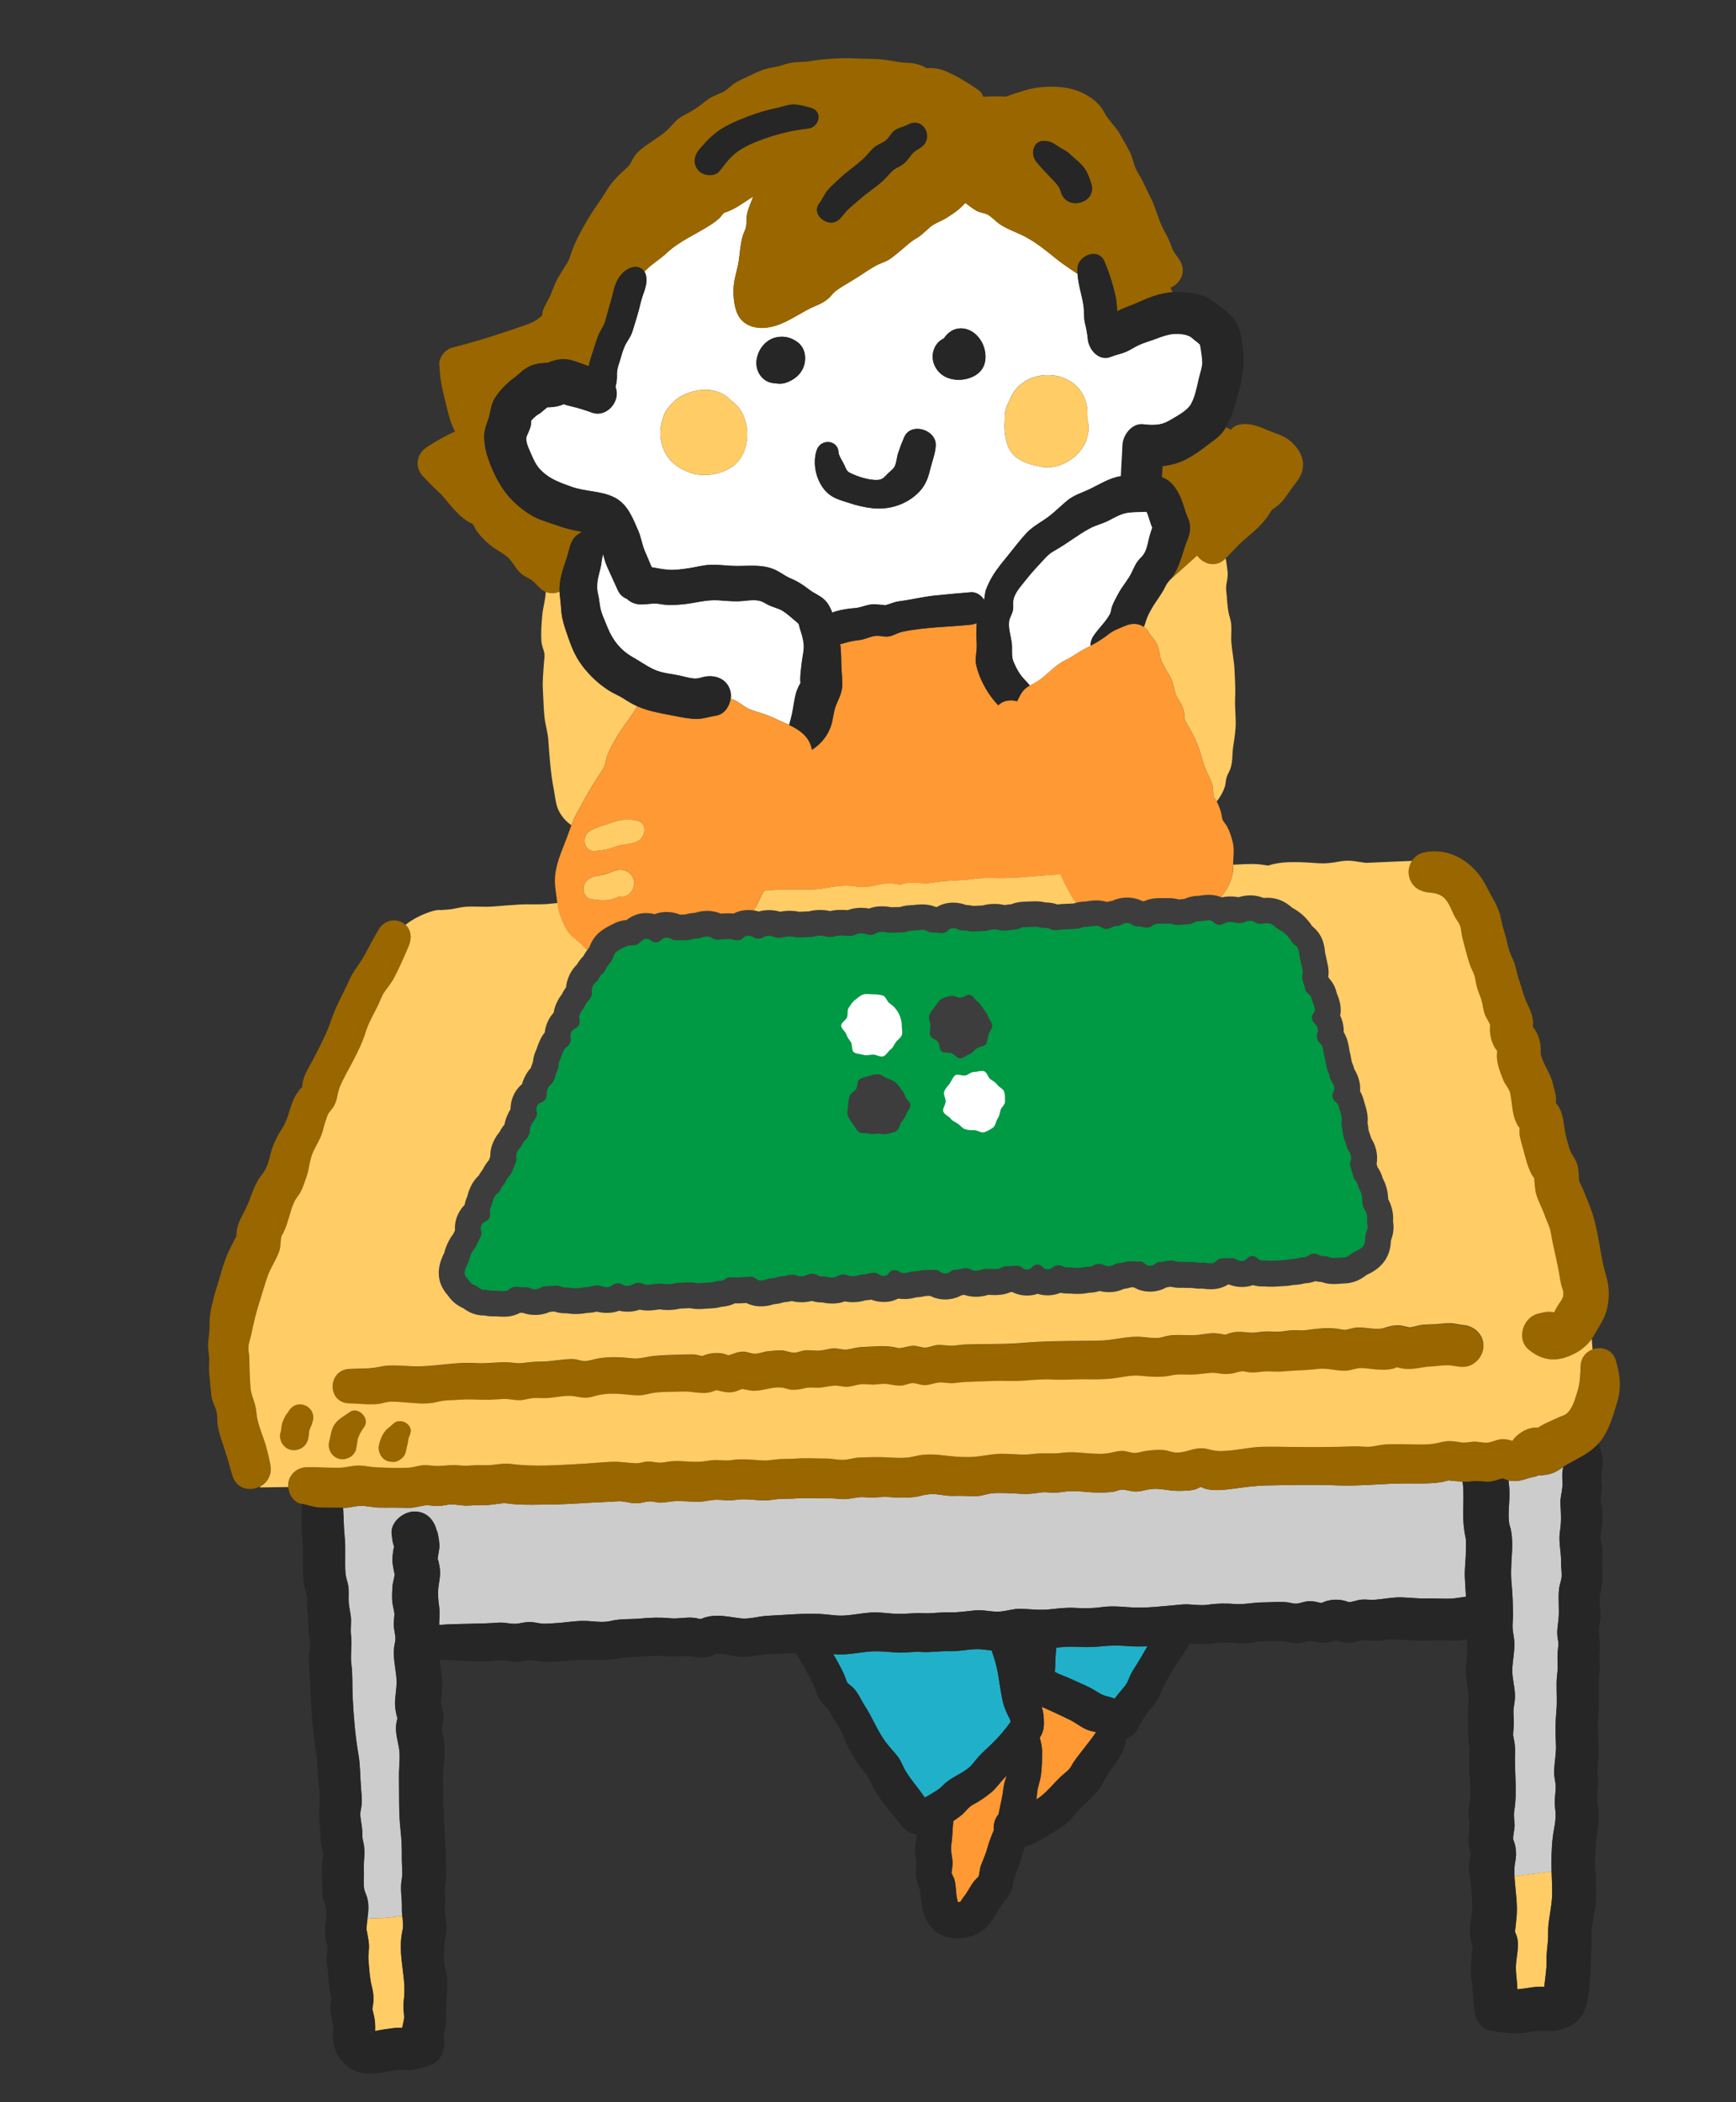 <?xml version="1.0" encoding="UTF-8"?>
<svg id="_レイヤー_1" data-name="レイヤー 1" xmlns="http://www.w3.org/2000/svg" xmlns:xlink="http://www.w3.org/1999/xlink" viewBox="0 0 380 460">
  <rect x="0" y="0" width="380" height="460" fill="#333333" stroke="none"/>
  <defs>
    <style>
      .cls-1 {
        stroke: #d0f7e0;
        stroke-miterlimit: 10;
        stroke-width: 6.42px;
      }

      .cls-1, .cls-2 {
        fill: none;
      }

      .cls-3 {
        fill: #fff;
      }

      .cls-4 {
        fill: #262626;
      }

      .cls-5 {
        fill: #094;
      }

      .cls-6 {
        fill: #baf5a1;
      }

      .cls-7 {
        fill: #fc6;
      }

      .cls-8 {
        fill: #f93;
      }

      .cls-9 {
        fill: #f0daad;
      }

      .cls-10 {
        fill: #ccc;
      }

      .cls-11 {
        fill: #21b0c9;
      }

      .cls-12 {
        fill: #3d3d3d;
      }

      .cls-13 {
        fill: #ffec82;
      }

      .cls-14 {
        clip-path: url(#clippath);
      }

      .cls-15 {
        fill: #960;
      }

      .cls-16 {
        opacity: .69;
      }
    </style>
    <clipPath id="clippath">
      <rect class="cls-2" x="-1804.96" y="-10.67" width="1366" height="980"/>
    </clipPath>
  </defs>
  <g>
    <path class="cls-2" d="M51.97,270.17s.02-.06.02-.07c0,.03-.01.05-.02.07Z"/>
    <path class="cls-2" d="M297.94,188.68s.03,0,.04,0c-.02,0-.03,0-.04,0Z"/>
    <path class="cls-2" d="M340.38,240.88c-.02.05.02.15.09.26-.03-.09-.06-.18-.09-.26Z"/>
    <path class="cls-2" d="M118.71,69.01s0,.02,0,.03c.07-.05.13-.1.2-.14-.07.03-.13.07-.2.11Z"/>
    <path class="cls-3" d="M175.13,137.62c-.39-1.25,0-.9-1.03-1.74-.89-.73-1.78-1.59-2.77-2.19-1.01-.61-2.21-.81-3.25-1.36-1.09-.57-1.36-.86-2.57-.96-1.4-.11-2.61.2-4,.22-1.4.02-2.88-.12-4.28-.22-2.66-.18-5.24.67-7.9.9-1.66.14-3.35.21-5-.1-1.28-.24-2.55.12-4.15.1-1.13-.02-2.18-.48-2.95-1.22-.83-.31-1.54-.92-1.98-1.9-.78-1.74-1.6-3.46-2.36-5.2-.38-.86-.61-1.75-.85-2.64-.03.08-.06.17-.09.26-.26.9-.26,1.88-.5,2.79-.52,2.04-1.04,3.71-.51,5.74.27,1.04.29,2.13.53,3.17.26,1.11.75,2.12,1.17,3.17.56,1.42,1.08,2.63,1.99,3.89,1.05,1.47,2.33,2.61,3.9,3.5,1.53.86,3.05,1.96,4.63,2.69,1.92.89,4.04.96,6.09,1.44.96.23,2.18.59,3.17.54.67-.03,1.34-.32,2.01-.42,2.36-.38,4.75.58,5.44,3.09.15.54.17,1.14.09,1.74,1.51.37,2.29,1.32,3.62,2.03,1.14.61,2.59.91,3.81,1.35,1.54.56,3.02,1.31,4.52,1.96.29.13.59.26.87.39.24-.89.5-1.78.69-2.71.26-1.33.42-2.75.76-4.05.19-.73.51-1.49.88-2.15.06-.11.11-.19.16-.24-.02-.09-.03-.22-.04-.4-.07-1.35.17-2.82.32-4.16.16-1.36.54-2.63.41-4-.11-1.18-.46-2.2-.81-3.33Z"/>
    <path class="cls-3" d="M250.81,111.6s-.01-.08,0-.1c-.03.04-.02.07,0,.1Z"/>
    <path class="cls-3" d="M251.09,112.09c.13.37,0,.16-.13-.1-1.39.09-2.71.01-4.13.22-1.51.22-2.9,1.09-4.28,1.78-1.27.63-2.69.95-3.92,1.61-2.73,1.45-5.15,3.45-7.87,4.95-1.4.77-2.22,1.89-3.31,3.04-1.1,1.17-2.17,2.39-3.16,3.66-.91,1.16-2.19,2.55-2.45,4.05-.13.72.04,1.49-.1,2.23-.15.82-.69,1.55-.82,2.34-.25,1.41.32,3.2.54,4.67.23,1.5-.17,2.97.43,4.35.67,1.54,1.32,2.75,2.48,3.93.39.39.74.79,1.06,1.2.63-.36,1.29-.65,1.91-1.08,2.09-1.44,3.59-3.41,5.92-4.5,1.13-.53,2.1-1.24,3.17-1.89.75-.46,1.54-.82,2.31-1.22-.02-.69.18-1.42.68-2.16,1.07-1.58,2.67-3.06,3.57-4.73.26-.49.27-1.1.45-1.63.35-1,.88-1.92,1.38-2.85.87-1.63,2.14-2.99,2.94-4.64.4-.82.72-1.62,1.24-2.37.41-.58,1.06-1.07,1.43-1.67.84-1.35.94-3.18,1.47-4.65.09-.25.24-.82.38-1.15-.19-.36-.4-.96-.52-1.35-.22-.7-.42-1.35-.66-2.02Z"/>
    <path class="cls-3" d="M262.65,75.3c0,.15-.63-.44-.31-.24-.56-.36-1.04-.84-1.57-1.24-.99-.74-3.2-.93-4.76-.6-.9.19-1.81.49-2.66.82-1.31.52-2.78.9-4.05,1.48-.96.44-1.82,1.06-2.8,1.48-1.08.46-2.23.64-3.31,1.09-2.62,1.09-4.83-1.59-5.04-3.84-.12-1.26-.31-2.23-.61-3.45-.33-1.35-.14-2.64-.35-3.98-.38-2.41-1.16-4.54-1.29-6.94-1.65-1.07-3.28-2.16-4.84-3.42-2.29-1.84-4.62-3.76-7.3-5.04-1.58-.76-3.11-1.29-4.62-2.22-.99-.61-2.07-1.83-2.93-2.28-.67-.35-1.56-.42-2.27-.76-.91-.44-1.6-1.06-2.42-1.65-.06-.05-.13-.09-.19-.14-.38.39-.77.78-1.17,1.14-.89.81-1.89,1.44-2.9,2.09-.98.63-2.1,1-3.06,1.61-1.01.65-2.24,2.13-3.58,2.88-1.37.77-2.41,1.86-3.74,2.93-.86.69-1.71,1.46-2.69,1.98-.63.34-1.71.69-2.16.93-1.48.8-2.88,1.76-4.28,2.67-1.59,1.03-3.44,1.98-4.92,3.12-.48.37-.82.93-1.27,1.35-.89.83-1.85,1.34-2.97,1.8-2.92,1.19-5.56,3.31-8.64,4.31-3.47,1.12-7.55.64-8.81-3.3-.51-1.58-.66-3.67-.53-5.3.14-1.84.8-3.54,1.08-5.35.29-1.87.37-3.85.91-5.67.2-.67.6-1.33.73-2.01.13-.71.02-1.49.12-2.22.19-1.52.92-2.9,1.42-4.35-.23.14-.45.28-.67.42-1.81,1.17-3.53,2.45-5.61,3.1-.05.02-.1.03-.14.04-.28.29-.49.63-.76.93-.62.67-1.36,1.19-2.13,1.68-3.19,2.08-6.81,3.53-9.6,6.16-1.4,1.32-3.05,2.28-4.43,3.62-.16.15-.31.3-.47.45.12.19.22.4.29.64.65,2.14-.63,4.11-1.09,6.17-.47,2.09-1.18,4.26-1.81,6.32-.37,1.2-1.12,2.04-1.65,3.14-.5,1.04-.76,2.25-1.12,3.34-.37,1.12-.66,1.98-.62,3.15.03.86-.1,1.66-.31,2.46.04.15.08.29.12.44.87,2.94-2.15,6.34-5.23,5.23-1.53-.55-3.08-1.04-4.66-1.41-.52-.12-1.07-.25-1.56-.47-.96.49-2.13.66-3.17.7-.17,0-.31,0-.43,0-.64.54-1.45,1.21-1.4,1.18.03-.02-1.14.77-.79.48-.37.3-1.12.92-1.42,1.4.12-.13.04.54.04.52,0,1-1.01,2.63-1.03,3.12-.05,1.36.59,2.41,1.1,3.65.5,1.2,1.1,2.43,2.02,3.37,1.97,2.02,4.15,2.74,6.75,3.68,3.05,1.11,6.53.86,9.43,2.35,2.88,1.47,3.98,4.47,5.19,7.23.63,1.43.8,2.94,1.4,4.37.51,1.23,1.04,2.45,1.56,3.67,1.15.21,2.3.42,3.43.53,1.48.15,3.05-.08,4.51-.29,1.58-.22,3.21-.7,4.8-.77,1.51-.07,3.09.12,4.6.21,3.31.2,6.9-.57,10.01,1.04,1.06.54,1.92,1.24,3.03,1.71,1.59.66,2.78,1.45,4.15,2.5,1.02.79,2.26,1.23,3.21,2.11.89.82,1.38,1.83,1.79,2.9.22-.11.45-.2.71-.28,1.43-.41,2.79-.62,4.28-.73,1.22-.1,2.28-.64,3.5-.79.67-.08,1.26-.04,1.93.06.08.01,1.35.04,1,.14,1.11-.23,2.05-.75,3.23-.9,2.57-.32,5.11-.96,7.68-1.24,2.63-.28,5.29-.5,7.93-.73,1.25-.11,2.38.67,3.02,1.73.16-.81.16-1.66.47-2.45.39-1.02.91-2.06,1.49-2.99,1.02-1.65,2.35-3.2,3.57-4.72,1.23-1.53,2.47-3.17,3.82-4.59,1.32-1.4,3.13-2.31,4.67-3.45,1.46-1.08,2.74-2.41,4.15-3.57,1.52-1.25,3.17-1.68,4.9-2.5,2.22-1.06,4.42-2.51,6.9-2.86,0-.09,0-.17,0-.26.07-2.17.25-4.34.33-6.51.08-2.21,2.05-4.89,4.57-4.57,1.92.25,3.83.25,5.51-.73,1.41-.82,3.62-1.97,4.61-3.25,1.08-1.41,1.58-4.15,1.98-5.87.23-.99.59-2.05.75-3.04.13-.81-.05-1.94-.17-2.82-.07-.48-.2-1.47-.34-1.88ZM161.05,101.52c-2.45,2.24-6.92,3.04-9.97,1.92-3.53-1.29-5.81-3.49-6.43-7.31-.24-1.49-.08-3.04.41-4.48.27-1.11.8-2.03,1.5-2.76.79-1.01,1.79-1.85,2.96-2.42,3.35-1.62,7.63-1.81,10.35,1.02.92.65,1.69,1.42,2.22,2.23,2.2,3.35,2,9-1.05,11.79ZM175.48,81.14c-.73,1.22-1.97,2.05-3.27,2.55-.84.32-1.75.35-2.62.17-.94-.03-1.88-.38-2.64-1.11-2.95-2.85-.79-8.16,2.99-8.93,1.17-.24,2.24-.16,3.32.3,1.32.56,2.38,1.44,2.79,2.9.39,1.38.17,2.91-.57,4.13ZM204.82,97.54c-.13,1.91-.85,3.57-1.28,5.41-.43,1.84-1.08,3.39-2.43,4.77-2.58,2.63-6.38,3.88-10.03,3.5-1.84-.19-3.49-.59-5.25-1.17-1.66-.55-3.34-.94-4.67-2.15-2.45-2.23-3.46-6.42-2.36-9.47.91-2.52,4.7-2.18,4.75.64.01.61,1.01,2.1,1.27,2.7.36.83.48,1.33,1.26,1.72,1.66.83,4.2,1.65,6.06,1.53,1.16-.07,1.49-.72,2.28-1.47.5-.48,1.11-.87,1.42-1.5.41-.83.46-2.03.76-2.92.39-1.18.82-2.32,1.31-3.45,1.45-3.39,7.14-1.65,6.9,1.87ZM213.48,82.14c-2.37,1.43-6.06,1.37-8-.79-1.28-1.43-1.7-3.34-.95-5.13.43-1.03,1.19-1.76,2.09-2.17.4-.63.9-1.18,1.59-1.6,1.9-1.16,4.24-.53,5.69,1.03.83.89,1.42,1.99,1.67,3.18.45,2.18-.06,4.25-2.09,5.48ZM237.79,96.35c-1.35,3.67-5.79,6.52-9.7,5.81-3.25-.59-6.71-1.6-7.7-5.22-.46-1.69-.6-3.39-.45-5.07-.02-.34-.02-.67,0-.99.08-1.14.44-2.24,1.01-3.23.08-.21.17-.41.26-.62,3.09-6.88,14.18-6.61,16.45.8.39,1.26.46,2.52.29,3.71.56,1.52.38,3.3-.17,4.8Z"/>
    <path class="cls-3" d="M229.16,90.16s0,0,0,0c0,0,0,0,0,.01,0,0,0,0,0,0Z"/>
    <path class="cls-11" d="M220.67,375.43c-.55-1.1-.94-2.1-1.21-3.3-.54-2.41-.75-4.89-1.29-7.28-.28-1.26-.69-2.48-1.1-3.69-1.04-.09-2.06-.29-3.1-.29-2.05,0-4.1.52-6.19.45-2.06-.07-4.11.31-6.14.16-1.83-.13-3.61.25-5.42.12-2.07-.15-4.06-.38-6.15-.19-1.81.17-3.59.53-5.41.61-.77.03-1.52,0-2.27-.06.84,1.42,1.63,2.87,2.34,4.37.25.52.53,1.56.75,1.88.2.29.94.75,1.31,1.14,1.1,1.14,1.69,2.65,2.54,3.97,1.64,2.54,2.67,5.3,4.45,7.76.8,1.1,1.73,2.04,2.58,3.09.92,1.14,1.29,2.49,2.07,3.7.78,1.22,1.64,2.32,2.53,3.46.44.57.85,1.15,1.26,1.74.07.1.14.19.21.29.64-.32,1.3-.75,1.75-1.02.85-.5,1.6-.98,2.24-1.66,1.65-1.74,3.77-2.3,5.58-3.8.94-.77,1.48-1.69,2.3-2.57.87-.94,1.86-1.8,2.78-2.69,1.55-1.49,2.9-3.09,4.14-4.83-.02-.12-.04-.23-.08-.33-.23-.78-.01-.09-.47-1.01Z"/>
    <path class="cls-11" d="M246.81,360.19c-2.03-.17-3.77-.16-5.78.06-1.96.21-3.82.19-5.78.09-1.34-.06-2.69.06-4.02.19-.13.99-.2,1.99-.23,2.99-.02.67,0,1.36-.1,2.03,0,.11,0,.21,0,.29,1.22.68,2.68,1.12,3.95,1.73,1.55.74,3.24,1.38,4.71,2.27,1.09.65,1.7,1.11,2.93,1.39.52.12,1,.28,1.48.47.33-.43.66-.86,1.02-1.29.79-.95,1.61-1.74,2.02-2.88.63-1.73,1.76-3.14,2.66-4.73.49-.87.98-1.72,1.5-2.57-1.46.05-2.87.07-4.36-.05Z"/>
    <path class="cls-11" d="M230.77,365.77s.03.02.04.02c0,0,0-.02,0-.03-.23-.13-.24-.13-.04,0Z"/>
    <path class="cls-10" d="M288.97,350.89c-.14.04-.19.08,0,0h0Z"/>
    <path class="cls-10" d="M320.9,338.88c-.02-.85.02-1.9-.05-2.26-.23-1.03-.38-2.05-.47-3.11-.26-3.18.2-6.38-.22-9.31-.71-.04-1.41-.13-2.19-.16-.92-.04-.51-.13-.6-.13-.51,0-1.19.3-1.71.38-2.52.4-5.08.31-7.62.3-5.18-.02-10.26.65-15.46.43-5.11-.22-10.35-.07-15.47.02-2.31.04-4.48.37-6.77.66-2.08.27-5.01.7-7-.13-.24-.1-.38-.17-.46-.22-.43.15-.87.44-1.31.56-1.21.33-2.61.31-3.85.31-2.03,0-3.74-.63-5.77-.39-1,.12-1.97.46-3.01.54-1.2.09-2.3-.44-3.44-.42-.36,0-1.27.37-1.75.45-1.09.18-2.19.18-3.3.19-2.25.02-4.53-.46-6.78-.26-1.26.11-2.38.4-3.65.27-1.06-.11-1.79-.13-2.81.06-2.56.47-5.06.06-7.62.03-.91-.01-2.03-.03-2.88.12-.93.17-1.87.5-2.86.56-1.31.07-2.64-.1-3.96-.07-1.2.03-2.33.06-3.52-.15-1.62-.29-3.03-.32-4.61.1-2.41.64-4.88.48-7.33.32-1.2-.08-2.4.09-3.6.11-.95.01-1.94-.17-2.88-.05-1.46.18-2.67.53-4.17.36-1.03-.12-1.99-.15-3.02-.14-2.19.02-4.28-.15-6.48.03-1.29.11-2.58.03-3.87.13-1.12.08-2.19.34-3.32.3-2.02-.06-4.03-.44-6.03-.12-1.68.26-3.12-.09-4.76,0-.96.06-1.9.33-2.87.38-2.13.1-4.28-.26-6.39-.04-.87.09-1.72.29-2.6.27-.74-.02-1.51-.32-2.24-.28-.81.04-1.61.33-2.43.4-1.29.11-2.35-.25-3.61-.4-.77-.09-1.7.06-2.51.08-4.56.15-9.08.59-13.66.62-2.42.02-4.78.11-7.2-.06-.96-.07-1.86-.29-2.8-.22-1.24.09-2.4.4-3.67.38-1.33-.02-2.63.06-3.95.13-1.18.06-2.29-.25-3.46-.26-1.01-.01-2,.34-3.01.35-.94.02-2.05-.26-2.87-.14-1.22.18-2.35.55-3.6.54-1.08,0-2.16-.07-3.24-.06-1.08.01-2.16.02-3.24,0-1.33-.02-2.76-.41-4.05-.38-1.03.02-2.08.36-3.14.42-.23.01-.45.02-.68.02.15,2.08.12,4.14.34,6.24.27,2.59,0,5.28.17,7.89.06.92.29,1.55.52,2.46.33,1.33.15,2.62.2,3.96.05,1.31.48,2.59.51,3.92.03,1.17-.14,2.27,0,3.43.27,2.3-.19,4.26.08,6.36.31,2.35.16,4.71.27,7.07.21,4.21.55,8.57,1.28,12.71.41,2.34.36,4.92.56,7.3.1,1.12.22,2.32.15,3.44-.05.76-.38,1.9-.33,2.42.12,1.41.5,2.74.45,4.18-.02.71.09,1.22.26,1.92.49,2.09-.04,4.14.08,5.97.09,1.3-.11,2.65.05,3.95.09.76.47,1.35.68,2.11.44,1.54.25,3.08.06,4.61.97-.13,1.91-.18,2.72-.18,1.67,0,3.29-.26,4.91-.48-.06-.56-.11-1.13-.09-1.72.07-2.07-.41-4.07-.04-6.14.29-1.59,0-3.13.03-4.99.03-1.91-.05-3.83-.26-5.74-.44-3.94-.3-7.88-.36-11.83-.03-2.15.35-4.33-.02-6.46-.3-1.73-.9-3.48-.52-5.47.04-.19.09-.39.13-.58.02-.14.05-.25.06-.34-.02-.05-.03-.11-.05-.16-.28-1.01-.48-2.07-.47-3.12.03-1.8.47-3.64.32-5.44-.19-2.33-.8-4.55-.49-6.91.07-.51.21-1.02.26-1.53,0-.06.01-.1.01-.14,0,0,0-.01,0-.02,0-1.05-.38-2.1-.38-3.17,0-.6.09-1.2.13-1.8.09-1.34,0-.81.02-.55-.12-1.01-.44-1.98-.49-3.02-.04-.94,0-1.93.06-2.87.06-.94.45-1.96.5-2.89-.07.42-.49-2.5-.49-2.34-.07-1.04.07-2.05.24-3.08.06-.35.12-.39.15-.38-.02-.04-.07-.16-.16-.43-.24-.76-.31-1.56-.41-2.35-.35-2.7,2.57-5,5-5,2.94,0,4.66,2.32,5,5-.21-1.67.1-.15.17.22.12.63.22,1.3.27,1.94.09,1.22-.4,2.4-.38,3.57,0-.19.03-.46.15.04.12.52.22,1.01.3,1.54.2,1.33,0,2.38-.21,3.71-.26,1.72-.16,3.09.1,4.92.16,1.18.04,2.21,0,3.39,0,.16,0,.33,0,.49,4.32-.33,8.63-.16,12.97-.5,1.26-.1,2.41.26,3.64.25.96-.01,1.9-.33,2.86-.39,1.11-.06,2.13.29,3.22.37.82.06,1.75-.08,2.58-.11,2.15-.09,4.36-.53,6.5-.5,1.89.03,3.96.46,5.75.02,2.2-.53,4.3-.33,6.53-.54,2.19-.21,4.32-.28,6.51-.06,2.09.21,4.18-.51,6.25.11.15.04.35.05.47.06.26-.1.52-.22.76-.3.85-.27,1.74-.4,2.63-.42,1.86-.04,3.62.39,5.44.58,1.86.19,3.91-.49,5.77-.57,3.82-.18,7.73-.58,11.56-.4,1.77.08,3.28.44,5.07.35,1.92-.09,3.84-.5,5.77-.65,2.11-.16,4.11.24,6.19.28,1.81.03,3.55-.24,5.38-.14,1.92.1,3.84-.26,5.78-.19,1.98.06,3.82-.26,5.77-.44,1.86-.17,3.56.42,5.43.26,1.56-.13,3.07-.68,4.69-.6,2.06.11,4.08.34,6.15.12,1.78-.19,3.63-.42,5.42-.32,1.95.1,3.79.12,5.73-.14,2-.28,3.83-.18,5.84-.02,4,.33,7.93-.24,11.92-.58,1.95-.17,3.83.34,5.73.05,1.92-.3,3.91-.31,5.84-.16,2.09.16,4.04-.35,6.14-.35,1.82,0,3.68-.25,5.49,0,.51.07,1.37.3,1.75.28.95-.06,1.9-.52,2.88-.55.91-.03,1.8.22,2.69.41.06-.02.12-.05.19-.08.28-.12.57-.24.86-.33,1.23-.37,2.54-.42,3.8-.14.11.02,1.28.36,1.11.36.93-.02,1.95-.5,2.91-.56.96-.06,1.93.11,2.89.03,1.93-.16,3.83-.57,5.77-.52,1.97.05,3.8.31,5.79.24,1.88-.07,3.94.18,5.79-.03.85-.1,1.7-.24,2.55-.37-.07-1.46-.2-2.91-.25-4.37-.07-2.06.28-4.09.23-6.11Z"/>
    <path class="cls-10" d="M336.75,322.83c-.3.16-.63.28-.98.33-1.38.22-2.55.88-3.99.92-.5.01-1.05-.02-1.57-.13.13.98.21,1.96.21,2.97,0,2.25-.42,4.59,0,6.83-.03-.25.23.62.26.78.14.63.23,1.28.28,1.92.08,1.15.06,2.37-.01,3.52-.14,2.31-.29,4.49-.05,6.81.22,2.14.26,4.3.29,6.46.01.96-.11,1.92-.09,2.87.02.97.28,1.88.36,2.87.18,2.17-.39,4.33-.42,6.47-.03,2.02.66,4.05.58,6.09-.05,1.1-.37,2.13-.33,3.23.04,1.1.15,2.12.04,3.23-.08.83-.14,1.61-.08,1.9.23,1.17.46,2.28.4,3.48-.19,4.21.52,8.62-.18,12.8-.17,1.05,0,1.93.07,2.98.08,1.14-.43,2.39-.29,3.48,0,.08.1.28.06-.06.04.36.25.79.33,1.14.28,1.28.27,2.51.02,3.79-.18.88-.2,1.88-.15,2.94.26.02.52.03.8.02.35,0,1.45-.22,2.05-.28,1.76-.18,3.51-.49,5.27-.65-.02-.61-.03-1.21-.03-1.81,0-2.39.11-5.12.57-7.47.29-1.46.47-2.96.22-4.73-.24-1.65.15-2.98.14-4.6-.01-1.01-.34-2-.34-3.02,0-2.14.52-4.2.39-6.37-.15-2.41-.12-4.69.1-7.09.2-2.17.01-4.23.05-6.38.02-1.19.28-2.35.24-3.54-.04-1.43-.1-2.6.1-4.05.1-.72.06-1.12-.07-1.84-.31-1.71.02-2.84.17-4.53.18-2.12-.13-4.28.1-6.45.08-.71.45-1.8.52-2.26.16-1.11-.1-2.42-.08-3.55.05-2.34-.62-4.44-.23-6.87.33-2.06.21-3.85.09-5.9-.07-1.21.29-2.35.41-3.54.14-1.33-.14-2.62.09-3.97.03-.19.09-.38.15-.57-.85.56-1.67,1.13-2.68,1.45-.79.24-1.79.39-2.78.39Z"/>
    <path class="cls-8" d="M234.17,376.32c-1.15-.56-2.31-1.1-3.47-1.65-.9-.43-1.82-.8-2.69-1.21.38,1.16.51,2.26.5,3.68-.02,1.32-.34,2.21-.91,3.11.28,1,.51,1.97.51,3.11,0,1.67-.03,3.4-.25,5.06-.19,1.39-.74,2.6-.85,4-.04.45-.09.9-.15,1.34.02,0,.03-.02.05-.03,2.13-1.35,3.53-3.31,5.37-5.04.82-.78,1.72-1.29,2.26-2.29.67-1.25,1.58-2.32,2.44-3.44.86-1.12,1.74-2.2,2.56-3.35.14-.2.28-.4.41-.59-.82-.16-1.63-.32-2.42-.72-1.17-.58-2.16-1.4-3.34-1.97Z"/>
    <path class="cls-8" d="M216.88,392.27c-1.24,1-2.42,1.83-3.82,2.56-1.15.59-1.75,1.72-2.79,2.5-.51.39-1.03.76-1.57,1.12-.03.32-.06.66-.1,1.01-.13,1.38-.12,2.76-.36,4.13-.27,1.53.36,2.88.26,4.45,0,0-.16,1.84-.23,1.63.09.54.47,1.01.63,1.54.42,1.44.28,2.94.63,4.39.02.07.08.34.15.6.1,0,.2,0,.3,0,.14-.07.24-.11.33-.14.23-.57.79-1.14,1.11-1.62.78-1.16,1.39-2.51,2.43-3.48.14-.13.25-.23.33-.3.29-.83.25-1.74.59-2.59.58-1.45,1.09-2.63,1.5-4.14.32-1.2.84-2.33,1.29-3.49-.14-1.23.23-2.54,1.02-3.44.13-.59.25-1.19.38-1.8.27-1.29.55-2.55.7-3.86.12-1.03.42-1.9.7-2.8-.14.14-.27.27-.41.41-1.06,1.09-1.84,2.34-3.05,3.31Z"/>
    <path class="cls-8" d="M268.63,180.88c-.28-.51-.78-.97-1-1.51-.21-.51-.22-1.16-.38-1.69-.24-.81-.54-1.58-.93-2.31-.17-.32-.35-.62-.56-.92-.07-.1-.13-.18-.18-.25.02-.03.03-.1.02-.23-.05-.68-.03-1.32-.18-2.01-.26-1.16-.87-2.17-1.34-3.25-.57-1.33-.99-2.78-1.4-4.16-.08-.25-.16-.5-.25-.75-.74-2.14-1.8-4.09-2.97-6.03-.05-.09-.09-.14-.12-.16,0-.09,0-.21-.01-.36-.04-.75-.14-1.52-.37-2.24-.37-1.15-1.21-2.04-1.61-3.14-.48-1.31-.49-2.52-1.21-3.79-.65-1.14-1.32-2.13-1.84-3.36-.46-1.07-.47-2.18-.85-3.28-.44-1.29-1.38-2.06-2.06-3.15-.29-.46-.63-.82-1.01-1.1-1.15-.83-2.65-.86-4.07-.23-1.33.58-2.48.92-3.64,1.83-.91.72-1.84,1.32-2.84,1.92-.36.21-.73.41-1.1.6-.78.39-1.57.76-2.31,1.22-1.06.65-2.04,1.37-3.17,1.89-2.34,1.09-3.83,3.06-5.92,4.5-.62.43-1.28.71-1.91,1.08-.38.22-.75.47-1.09.79-.81.77-1.19,1.73-1.69,2.67-1.12-.35-2.42-.25-3.38.31-.28.17-.53.35-.74.56-.61-.64-1.17-1.31-1.64-1.97-1.39-1.91-2.64-4.45-3.16-6.77-.32-1.41.06-2.5.1-3.89.03-.99-.09-2-.07-3,.02-.76,0-1.56.07-2.35-.43.19-.9.31-1.39.36-4.96.52-10.04.51-14.94,1.55-.9.19-1.75.76-2.7.97-1.11.26-2.06-.2-3.13-.08-1.17.13-2.27.77-3.5.91-1.21.14-2.21.32-3.37.69-.29.1-.58.15-.85.18.15,1.3.21,2.63.22,4.01.01,1.62.24,3.24.23,4.86-.02,1.78-.82,3.16-1.37,4.51-.59,1.44-.61,3.17-1.15,4.66-.78,2.17-2.12,3.75-4.01,5.04-.03.02-.07.04-.11.07-.49-2.8-2.57-4.29-5-5.44-.29-.14-.58-.27-.87-.39-1.5-.65-2.98-1.4-4.52-1.96-1.22-.44-2.67-.74-3.81-1.35-1.33-.72-2.12-1.67-3.62-2.03-.25,1.72-1.42,3.43-3.17,3.7-.93.14-1.84.4-2.76.57-.47.08-.94.14-1.43.15-1.58,0-3.38-.36-4.95-.67-.19-.04-.38-.08-.58-.11-2.51-.48-4.95-.9-7.33-1.9-.07-.03-.14-.06-.21-.09-1.33,2.34-3.06,4.31-4.44,6.63-.79,1.33-1.64,2.77-2.16,4.23-.22.6-.25,1.19-.42,1.79-.21.7-.47,1.05-.88,1.69-1.06,1.66-2.08,3.21-3.04,4.89-.22.39-.44.78-.65,1.18-.67,1.27-1.42,2.51-2.07,3.8-.3.6-.55,1.2-.77,1.8-.31.84-.58,1.68-.91,2.54-.96,2.56-2.05,4.86-2.52,7.59-.26,1.52-.21,2.94.03,4.46.13.81.21,1.64.32,2.46.1.72.22,1.42.43,2.11.4,1.3.98,2.71,1.71,3.87.72,1.15,1.76,1.82,2.62,2.59,0,0,.01,0,.02.01,1.77,1.59,3.29,3.69,5.33,4.97,2.39,1.51,5.35,2.01,8.12,2.12,1.26.05,2.42-.23,3.66-.28,1.69-.07,3.21.21,4.89-.3,2.36-.72,4.52-1.99,6.48-3.45,2.05-1.53,4.12-3.21,5.83-5.15.38-.43.74-.88,1.08-1.34,1.37-1.85,3.1-3.53,3.98-5.68.29-.72.64-1.44,1.03-2.15,1.31-.1,2.63-.22,3.94-.27,3.26-.12,6.46.29,9.67-.34,1.85-.36,4.02-.68,5.9-.42,1.6.21,2.28.37,3.96.03,1.84-.36,3.39-.86,5.31-.51.25.05.65.07.88.19.01,0,.02.01.03.02.52-.16,1.04-.32,1.57-.42,1.81-.36,3.61.29,5.13.01,1.62-.3,3.38-.44,5.03-.52,1.56-.08,2.92-.13,4.46-.37,1.86-.28,3.75-.19,5.62-.17,3.52.04,6.92-.36,10.44-.65,1-.08,2-.13,3-.17.86,1.83,1.7,3.66,2.8,5.38,1.08,1.7,2.29,3.24,3.68,4.55,2.06,1.93,4.51,3.32,7.54,3.85,2.42.42,5.53.36,7.93-.12,2.53-.5,4.31-1.66,6.44-2.96,1.04-.64,2.1-1.36,3.13-2.17,2.84-2.22,5.37-5.09,6.13-8.55.16-.71.16-1.4.17-2.1,0-.31,0-.62.02-.94.08-1.49.22-2.61-.13-4.07-.27-1.13-.64-2.29-1.2-3.31ZM129.04,181.89c1.46-.97,3.3-1.29,4.93-1.92.23-.09.47-.17.71-.24,1.49-.44,3.16-.52,4.65-.21,2.61.55,2,3.89,0,4.7-1.43.58-3.03.46-4.52,1.03-.92.35-1.84.6-2.79.76-.59.1-1.19.17-1.81.21-2.45.16-2.96-3.15-1.17-4.33ZM129.44,196.74c-1.88-.26-2.16-2.83-1.05-3.99.51-.54,1.07-.8,1.65-.96.83-.23,1.72-.25,2.58-.54,1.63-.54,3.08-1.54,4.79-.48.81.5,1.47,1.45,1.4,2.45-.02.37-.04.77-.19,1.12-.53,1.27-1.72,2.12-3.02,1.81-.21.13-.61.22-.79.29-.46.19-.91.34-1.4.43-.94.17-1.91.12-2.86.01-.37-.04-.74-.09-1.11-.14Z"/>
    <path class="cls-15" d="M55.08,291.63c.41-2.14.94-4.27,1.6-6.34.62-1.97,1.2-3.98,1.86-5.93.64-1.86,1.81-3.54,2.52-5.38.46-1.21.26-2.47.58-3.64-.09.38.55-.94.54-.92.99-2.1,1.3-4.51,2.3-6.57.32-.66.86-1.21,1.22-1.86.57-1.03.97-2.29,1.36-3.4.68-1.95.66-3.8,1.54-5.68.74-1.59,1.68-2.91,2.1-4.67.23-.96.55-1.88.86-2.82.32-.97.62-1.09,1.28-2.02,1.06-1.5.89-2.99,1.54-4.56.75-1.84,1.85-3.66,2.77-5.43,1.11-2.13,2.22-4.35,2.92-6.66.64-2.13,1.86-4.04,2.8-6.04.43-.91.74-1.9,1.32-2.72.72-1.02,1.45-1.87,2.04-2.97,1.21-2.28,2.21-4.63,3.23-7,.7-1.62.6-3.48-.7-4.66-.19-.17-.4-.33-.64-.47-1.78-1.04-4.07-.39-5.13,1.34-1.14,1.88-2.15,3.83-3.19,5.76-1,1.85-2.43,3.42-3.28,5.32-.9,2.01-1.93,3.95-2.85,5.95-.88,1.91-1.44,3.9-2.29,5.81-.89,2-1.92,3.97-2.93,5.92-.95,1.84-2.25,3.62-2.27,5.78-.26.27-.5.56-.74.86-.72.89-1.17,1.83-1.56,2.91-.68,1.87-1.04,3.77-2.14,5.41-1.07,1.58-2.08,3.69-2.52,5.55-.41,1.77-.83,3.23-1.97,4.63-1.56,1.92-2.16,4.4-3.14,6.64-.92,2.12-2.19,3.7-2.35,6.15,0,.1-.01.21-.02.31-.01.15-.02.27-.02.37-.15.26-.32.52-.31.51-.47.88-.89,1.8-1.33,2.69-1.1,2.26-1.65,4.71-2.4,7.1-.65,2.08-1.27,4.2-1.63,6.36-.19,1.16-.18,2.3-.19,3.47-.01,1.17-.31,2.32-.32,3.49-.01,1.31.33,2.52.25,3.84-.07,1.19-.03,2.31.1,3.49.14,1.28.22,2.56.37,3.84.17,1.39.95,2.48,1.2,3.79.14.77.05,1.95.22,2.82.22,1.13.5,2.29.89,3.38.87,2.46,1.55,4.85,2.25,7.35.88,3.13,3.88,3.68,6.05,2.54,1.59-.83,2.73-2.56,2.28-4.84-.41-2.1-.86-4.06-1.62-6.07-.7-1.86-1.31-3.64-1.47-5.63-.14-1.84-1.12-3.34-1.25-5.1-.17-2.25-.24-4.39-.27-6.63,0-.75-.25-1.55-.19-2.3.08-1,.51-2.11.71-3.1ZM51.97,270.17s.01-.05.02-.07c0,.01,0,.04-.02.07Z"/>
    <path class="cls-15" d="M303.13,290.56c-1.8.62-4.05-.1-5.97-.05-.99.03-1.93.47-2.89.54-.06,0-1.32-.22-1.69-.27-2.36-.31-4.56.07-6.89.34-.94.11-1.92-.05-2.87,0-.96.05-1.9.27-2.86.31-1.08.05-2.15-.1-3.23-.03-1.08.07-2.08.33-3.16.24-1.38-.11-2.57-.33-3.94,0-.38.09-.78.23-1.13.37-.1.04-.18.07-.25.1-1-.15-1.96-.38-2.99-.33-1.2.06-2.38.33-3.57.41-2.11.13-4.3-.26-6.37.2-.64.14-1.25.38-1.86.42-1.15.08-2.45-.14-3.6-.23-2.32-.18-4.55.33-6.85.63-1.99.26-4.03.2-6.04.23-4.34.05-8.59.07-12.91.43-4.27.36-8.63.21-12.91.37-.96.04-1.9.26-2.86.28-.96.02-1.91-.21-2.88-.18-.99.03-1.91.51-2.82.58-.77.06-1.8-.39-2.63-.4-1.08,0-2.05.43-3.08.52-.32.03-.88-.16-1.28-.24-2.2-.41-4.8-.07-7.04,0-1.11.04-2.13.42-3.21.54-.95.11-1.93-.27-2.88-.25-.97.02-1.9.37-2.85.47-1.14.12-2.3-.15-3.45-.03-.66.07-1.7.51-2.31.51-.9,0-1.91-.49-2.85-.51-.94-.03-1.93.09-2.86.18-.91.09-1.99.54-2.85.56-.83.02-1.74-.44-2.6-.46-1.43-.02-2.14.57-3.47.84-.34.07-.07-.1.26-.06-.37-.05-.8-.26-1.16-.33-1.31-.28-2.59-.17-3.86.22-.25.08-.49.2-.75.29-.09-.02-.39-.04-.54-.09-1.03-.34-2.24-.29-3.3-.25-2.28.09-4.54.08-6.81.32-1.57.16-3.12.7-4.66.53-2.52-.28-4.83-.4-7.34-.01-.94.15-2.07.55-2.99.61-.76.05-1.82-.43-2.64-.45-2.34-.05-4.71.56-7.09.56-1.36,0-2.58.11-3.93.3-1.15.16-2.06-.1-3.24-.14-2.38-.09-4.77.32-7.17.16-4.61-.3-9.07.86-13.61.71-2.43-.08-4.9-.43-7.3.1-2.16.48-4.44.35-6.68.48-4.8.27-4.88,7.43,0,7.52,2.08.04,4.24.34,6.31.14.77-.07,1.53-.38,2.28-.46,1.13-.12,2.45.04,3.59.11,2.04.13,4.11.42,6.14.09.86-.14,1.62-.39,2.46-.48,1.19-.12,2.39-.13,3.58-.2,2.04-.13,4.06.06,6.1.02,1.08-.02,2.14-.13,3.22-.18,1.22-.06,2.38.29,3.6.27.97-.01,1.9-.35,2.85-.45.94-.1,1.92.02,2.87,0,1.95-.05,4.24-.72,6.1-.44,1.06.16,2,.43,3.08.33.81-.07,1.53-.38,2.28-.54,2.16-.47,4.3-.33,6.47-.13,1.39.13,2.4.29,3.79.02.67-.13,1.25-.32,1.92-.4,2.14-.28,4.29-.21,6.45-.29,2.02-.07,3.96.63,5.97.15.38-.09.76-.26,1.13-.39.06-.02.12-.04.17-.06,1.32.31,2.48.65,3.86.38.61-.12,1.24-.48,1.85-.66-.03.08.64.14.86.19.54.11,1.1.22,1.65.23,2.03.02,3.94-.91,6-.71.76.08,1.52.44,2.32.49,1.06.07,2.05-.17,3.08-.4.83-.18,1.6-.06,2.5-.05,1.23,0,2.37-.36,3.57-.45.96-.07,1.91.28,2.88.25.98-.02,1.9-.4,2.85-.53,1.04-.15,2.18.09,3.23.03.97-.05,1.91-.25,2.86-.1,1.07.17,2.02.42,3.1.32.73-.07,1.62-.5,2.28-.53.83-.04,1.74.44,2.6.44,1.1,0,2.07-.42,3.11-.56.92-.13,1.95.16,2.9.15.96-.01,1.9-.24,2.86-.27,2.15-.08,4.3-.18,6.45-.24,2.16-.06,4.31.1,6.46-.06,2.2-.16,4.25-.34,6.45-.24,2.14.1,4.31-.07,6.46-.06,2.15,0,4.32.05,6.45-.17,2.02-.21,4.04-.81,6.08-.61,2.36.22,4.62.45,6.95-.08,1.51-.34,3.22-.08,4.88-.18,1.23-.07,2.42-.26,3.64-.36.85-.07,1.5.08,2.38.19,1.29.16,2.49-.01,3.71-.4.2-.06.93-.14.83-.17.65.05,1.31.27,1.97.29,1.2.04,2.38-.25,3.58-.25,1.22,0,2.37.13,3.59.01,2.48-.25,4.91-.22,7.39-.53,2.18-.27,4.03.48,6.17.38,1.01-.05,2.09-.49,2.92-.55,1.12-.08,2.47.18,3.6.27,1.33.11,2.55.15,3.85-.18.29-.07.57-.2.86-.3.05.05.34.11.74.2,2.44.56,4.47-.28,6.72-.37,1.19-.05,2.4-.26,3.58-.26.89,0,2.14.32,3.24.38,2.47.14,4.58-2.21,4.58-4.58,0-2.6-2.1-4.45-4.58-4.58-.54-.03-1.83-.37-2.6-.39-1.05-.03-2.1.16-3.15.22-.95.06-1.91.04-2.87.12-.84.07-2.32.55-2.85.57-.45.01-1.63-.4-2.31-.43-1.12-.06-2.15.16-3.2.51ZM156.79,304.19c1-.35.23-.02,0,0h0Z"/>
    <path class="cls-15" d="M334.36,219.74c-.76-1.43-1.22-3.56-1.85-5.29-.42-1.15-.57-2.34-.94-3.5-.29-.91-.85-1.88-1.12-2.69-.47-1.36-.66-2.82-1.12-4.2-.36-1.09-.6-2.14-.83-3.26-.48-2.44-2.04-4.61-3.13-6.82-2.53-5.15-7.99-8.79-13.83-7.41-1.05.25-1.91.93-2.48,1.8-.58.9-.86,2-.7,3.06.35,2.29,2.1,3.65,4.36,3.85,1.18.1,2.36.29,3.28,1.11,1.28,1.14,1.74,3.04,2.58,4.47.34.59.81,1.13,1.02,1.74.27.79.26,1.7.47,2.52.5,1.93,1,3.98,1.62,5.86.27.83.76,1.65,1.02,2.43.25.74.32,1.67.53,2.47.25.94.66,1.81.96,2.74.33,1.04.41,2.14.74,3.18.29.92,1.06,1.8,1.28,2.7-.12-.5-.1.92-.1,1.08.06,1.23.38,2.43.97,3.51.1.19.47.6.61.89-.01.11-.03.29-.05.57-.15,1.96.67,3.97,1.38,5.75.37.93,1.16,1.77,1.47,2.68.1.31.33,1.93.36,2.14.22,1.64.36,3.53,1.38,5.2,0,0,.18.23.36.48,0,.13,0,.25,0,.38-.14,1.26.36,2.67.69,3.87.54,1.95.97,4.1,1.94,5.88.17.31.39.62.6.91-.02.63.28,2.99.34,3.23.54,1.89,1.26,2.98,1.91,4.79.36.99.85,1.97,1.15,2.97.29.95.36,1.97.59,2.94.48,2.08.9,4.15,1.34,6.24.22,1.07.31,2.19.6,3.25.32,1.14.54,1.12.39,2.33-.04.35-.24.68-.6,1.23-.46.69-.98,1.41-1.26,2.19,0,0,0,0,0,.01-.1.04-.2.08-.3.11-.23-.03-.53-.06-.91-.09-.82,0-1.7.24-2.48.43-3.22.8-4.75,5.51-2.06,7.79,2.36,2.01,5,2.74,8.02,1.79,2.28-.71,4.49-2.09,5.86-4.07.15-.22.29-.44.42-.67.99-1.76,2.31-3.57,2.83-5.54.67-2.53.66-5.07-.09-7.56-1.26-4.2-1.54-8.71-2.77-12.93-.59-2-1.51-4.03-2.27-5.98-.24-.62-.67-1.32-.88-1.97-.26-.82.01.02,0-.03-.13-1.51-.03-2.85-.72-4.29-.34-.71-.92-1.46-1.18-2.1-.41-.98-.64-2.11-.93-3.12-.59-2.07-.36-4.44-1.65-6.64-.07-.12-.36-.45-.58-.75,0-.11,0-.23-.01-.34.18-1.13-.41-2.76-.66-3.87-.52-2.27-1.88-3.9-2.54-6.05-.25-.82-.07-1.39-.19-2.46-.13-1.24-.57-2.34-1.23-3.39-.12-.17-.24-.33-.36-.5-.03-.05-.06-.1-.09-.15.04-.35.07-.86.07-.89-.09-1.47-.58-2.72-1.27-4.01ZM332.86,247.16c.05.08.08.15.07.17-.02-.06-.05-.12-.07-.17ZM339.55,287.23s.07,0,.1,0c-.05,0-.09.01-.1,0ZM340.59,286.89c.06-.09.1-.13.1-.08,0,.02-.04.05-.1.08ZM340.38,240.88c.03.09.06.18.09.26-.07-.12-.11-.21-.09-.26Z"/>
    <path class="cls-15" d="M67.37,315.05c.16-.53.21-1.08.27-1.63,0-.1.02-.2.02-.31.01-.03.03-.09.05-.19.05-.13.13-.31.23-.56-.2.47-.13.3.21-.5.13-.34.23-.67.31-1.03.68-3.15-3.42-4.96-5.21-2.19-.09.13-.13.23-.1.19-.17.24-.37.46-.53.7-.29.42-.48.85-.68,1.32-.26.61-.34,1.19-.42,1.86-.02.14-.03.29-.05.43-.02.04-.05.12-.09.25-.49,1.55.57,3.45,2.16,3.81,1.66.38,3.32-.5,3.81-2.16Z"/>
    <path class="cls-15" d="M79.72,312.23c1.34-1.84-1.35-4.58-3.2-3.2-1.07.8-2.34,1.39-3.15,2.49-.89,1.21-.94,2.55-1.3,3.94-.42,1.59.53,3.31,2.13,3.75,1.54.42,3.38-.52,3.75-2.13.13-.56.18-1.13.27-1.7,0,0,.05-.26.06-.31.03-.11.05-.22.08-.32-.08.15-.08.13.01-.05.31-.87.7-1.58,1.35-2.46Z"/>
    <path class="cls-15" d="M89.79,313.78c.82-2.12-2.28-3.73-3.74-2.18-.49.52-1.16.86-1.7,1.53-.72.88-1.07,1.85-1.35,2.94-.39,1.53.5,3.35,2.11,3.71.27.06.56.09.85.08-.01.01-.03.02-.04.03.64.08,1.33-.21,1.88-.66.45-.33.8-.77.97-1.33.03-.08.05-.15.06-.23.08-.38.18-.76.26-1.14.06-.26.37-1.55.17-.86.11-.37.13-.73.21-1.1-.01.14.29-.66.33-.79Z"/>
    <path class="cls-15" d="M348.62,295.28c-1.4.51-2.54,1.75-2.61,3.58-.07,1.77-.1,3.71-.64,5.4-.54,1.7-1.03,3.91-2.47,5.1-.5.41-1.08.48-2.13.98-.98.47-2.04.91-3,1.41-.38.2-.74.42-1.1.66-1.77-.2-3.52.75-4.76,1.89-.33.31-.6.64-.82.98-.72-.19-1.45-.39-2.21-.37-1.21.03-2.29.73-3.43.78-.95.04-2-.3-3.03-.21-1.11.1-1.74.29-2.75.13-.98-.16-1.89-.33-2.87-.25-1.06.08-2.03.43-3.01.57-1.19.17-2.4.16-3.59.15-2.15-.03-4.33-.08-6.48-.03-1.24.03-2.37.35-3.58.5-1.17.14-2.42-.1-3.6-.06-4.54.18-9.12.16-13.67.13-2.16-.02-4.31-.07-6.48-.03-2.59.05-5.02.65-7.58.85-.8.06-1.66.11-2.47.04-1.02-.08-1.95-.5-3.04-.56-2.23-.13-4.04,1.19-6.31.88-.76-.1-1.51-.44-2.32-.51-1.13-.09-2.32.04-3.45.14-.94.09-1.93.49-2.84.51-.73.02-1.78-.45-2.63-.46-1.09-.01-2.08.33-3.13.52-.84.15-1.98.13-2.89.1-2.36-.08-4.69-.53-7.05-.21-2.26.3-4.41-.01-6.68.28-2.27.3-4.49-.08-6.77-.06-1.96.02-3.9.48-5.74.65-1.88.17-4.13.04-5.98-.19-2.37-.29-4.83-.55-7.19.07-1.93.51-3.79.4-5.89.27-2.1-.12-4.38-.06-6.47.04-1.07.05-2.1.43-3.15.49-1.3.08-2.7-.29-4.04-.28-2.2.02-4.28-.16-6.48.01-1.2.1-2.4.04-3.6.11-1.21.08-2.38.37-3.59.3-2.32-.12-4.61-.45-6.92-.08-1.14.18-2,.04-3.15-.01-1.22-.05-2.38.25-3.59.35-2.15.17-4.33-.28-6.48-.08-.97.09-1.83.34-2.79.29-.75-.04-1.48-.26-2.24-.25-.86,0-1.75.41-2.59.39-1.7-.04-3.51-.39-5.32-.32-2.41.09-4.79.36-7.19.48-4.8.24-9.91.65-14.67.02-1.62-.21-2.85,0-4.47.19-1.16.13-2.34,0-3.52.06-1.21.05-2.32.2-3.52.05-1.58-.19-2.91.05-4.48.12-1.16.06-2.29-.23-3.44-.17-1.18.06-2.24.5-3.3.55-2.35.12-4.85,0-7.2-.1-1.33-.06-2.63-.44-3.96-.38-1.36.05-2.59.46-3.95.48-2.4.04-4.82-.16-7.2-.11-2.02.04-3.77,1.52-4.01,3.54-.03.26-.03.52-.01.79.12,1.65,1.19,3.4,2.94,3.69.01,0,.02,0,.03,0,1.15.2,2.18.64,3.36.76,1.03.1,2.06.08,3.09.08.85,0,1.71.04,2.56.02.23,0,.45,0,.68-.02,1.06-.06,2.11-.39,3.14-.42,1.29-.03,2.72.36,4.05.38,1.08.02,2.16,0,3.24,0,1.08-.01,2.16.05,3.24.06,1.25,0,2.39-.36,3.6-.54.81-.12,1.93.16,2.87.14,1.01-.02,2.01-.37,3.01-.35,1.17.02,2.28.32,3.46.26,1.33-.06,2.62-.15,3.95-.13,1.27.02,2.43-.29,3.67-.38.94-.07,1.84.15,2.8.22,2.42.17,4.78.08,7.2.06,4.58-.04,9.09-.47,13.66-.62.81-.03,1.74-.17,2.51-.08,1.26.15,2.32.51,3.61.4.82-.07,1.62-.36,2.43-.4.73-.04,1.5.27,2.24.28.88.02,1.72-.18,2.6-.27,2.11-.22,4.26.14,6.39.04.97-.04,1.91-.32,2.87-.38,1.64-.09,3.08.26,4.76,0,2.01-.32,4.01.06,6.03.12,1.13.03,2.2-.22,3.32-.3,1.29-.1,2.58-.03,3.87-.13,2.19-.18,4.28,0,6.48-.03,1.04-.01,2,.03,3.02.14,1.5.17,2.71-.18,4.17-.36.94-.12,1.93.07,2.88.05,1.2-.02,2.39-.18,3.6-.11,2.46.16,4.92.32,7.33-.32,1.58-.42,2.99-.39,4.61-.1,1.19.21,2.32.18,3.52.15,1.31-.03,2.65.14,3.96.07,1-.05,1.93-.39,2.86-.56.85-.15,1.97-.13,2.88-.12,2.56.03,5.06.44,7.62-.03,1.02-.19,1.75-.16,2.81-.06,1.28.13,2.4-.16,3.65-.27,2.25-.2,4.53.28,6.78.26,1.1-.01,2.2,0,3.3-.19.48-.08,1.4-.44,1.75-.45,1.14-.01,2.24.52,3.44.42,1.04-.08,2.01-.42,3.01-.54,2.02-.25,3.73.39,5.77.39,1.25,0,2.65.02,3.85-.31.44-.12.88-.41,1.31-.56.07.05.22.12.46.22,2,.83,4.93.4,7,.13,2.29-.3,4.46-.62,6.77-.66,5.12-.1,10.36-.24,15.47-.02,5.2.22,10.28-.45,15.46-.43,2.54,0,5.1.1,7.62-.3.52-.08,1.21-.38,1.71-.38.09,0-.32.09.6.13.78.03,1.48.12,2.19.16.63.04,1.27.05,1.98-.05,1.23-.16,2.3.06,3.53.08,1.26.02,2.2-.51,3.31-.72.06.03.22.1.5.21.23.09.47.16.73.21.52.11,1.08.15,1.57.13,1.44-.04,2.61-.7,3.99-.92.35-.06.68-.17.98-.33.99,0,1.99-.15,2.78-.39,1.02-.31,1.83-.89,2.68-1.45.3-.2.61-.4.93-.58,2.52-1.43,4.9-2.44,6.78-4.55.26-.29.51-.6.75-.94,1.67-2.35,2.56-5.51,3.37-8.27.93-3.18.55-5.75-.31-8.84-.7-2.54-3.16-3.25-5.12-2.54Z"/>
    <path class="cls-15" d="M96.19,79.82c.05,3.39.91,6.43,1.7,9.7.37,1.55.78,2.98,1.47,4.42.08.16.16.32.24.47-2.18,1.01-4.29,2.18-6.23,3.47-2.2,1.46-2.66,4.35-.81,6.32,1.14,1.21,2.29,2.4,3.52,3.51,1.05.94,1.78,2.05,2.71,3.1,1.08,1.22,2.25,2.48,3.67,3.31-.04-.02,1.13.67.88.41.42.44.68,1.24,1.06,1.74,1.06,1.42,2.54,2.84,4.02,3.81,1.2.79,2.49,1.43,3.41,2.6.82,1.04,1.35,2.21,2.55,3.08.65.47,1.42.75,2.05,1.23.65.49,1.21,1.19,1.81,1.74.39.36.8.61,1.22.79,1.03.43,2.1.35,3.03-.06-.09-2.25.56-4.34,1.27-6.46.12-.35.24-.7.36-1.06.42-1.26.58-2.63,1.28-3.79.54-.89,1.27-1.31,2.03-1.75-.25-.05-.48-.1-.68-.13-2.83-.48-5.56-1.54-8.26-2.48-2.55-.88-5.46-3.18-7.2-5.23-2.03-2.4-3.48-5.43-4.49-8.41-.01-.04-.03-.08-.04-.12-.51-1.51-.8-3.33-.74-4.92.05-1.31.7-2.73.99-3.67.01-.04.03-.08.04-.12.25-.87.44-2.76,1.18-4.01.68-1.14,1.69-2.31,2.66-3.23,1.02-.96,1.95-1.53,2.69-2.22,1.26-1.19,2.62-2.03,4.35-2.28.1-.02,1.39-.17,1.99-.16.35-.18.77-.33,1.1-.43,1.54-.5,3.11-.5,4.64.02.99.34,2.11.7,3.23,1.15.01-.11.03-.22.05-.33.25-1.19.7-2.35,1.06-3.5.37-1.17.71-2.4,1.25-3.51.43-.88.99-1.56,1.24-2.51.58-2.21,1.3-4.4,1.81-6.63.1-.43.22-.85.37-1.26.59-1.61,1.59-3.02,3.22-3.73,1.18-.52,2.49-.28,3.15.76.16-.15.31-.3.47-.45,1.37-1.34,3.03-2.3,4.43-3.62,2.79-2.63,6.41-4.08,9.6-6.16.76-.5,1.51-1.01,2.13-1.68.27-.29.48-.64.76-.93.04,0,.08-.02.14-.04,2.08-.65,3.8-1.93,5.61-3.1.22-.14.45-.29.67-.42-.49,1.45-1.22,2.83-1.42,4.35-.09.72.01,1.51-.12,2.22-.12.69-.53,1.34-.73,2.01-.54,1.82-.62,3.8-.91,5.67-.28,1.81-.94,3.5-1.08,5.35-.13,1.63.02,3.72.53,5.3,1.26,3.94,5.35,4.42,8.81,3.3,3.08-.99,5.71-3.11,8.64-4.31,1.12-.46,2.08-.96,2.97-1.8.45-.42.8-.99,1.27-1.35,1.49-1.14,3.33-2.09,4.92-3.12,1.41-.91,2.8-1.88,4.28-2.67.45-.24,1.53-.6,2.16-.93.98-.52,1.83-1.29,2.69-1.98,1.33-1.06,2.37-2.16,3.74-2.93,1.34-.75,2.57-2.24,3.58-2.88.96-.61,2.08-.98,3.06-1.61,1-.65,2.01-1.29,2.9-2.09.41-.37.79-.75,1.17-1.14.06.05.13.09.19.14.82.59,1.51,1.21,2.42,1.65.71.34,1.6.41,2.27.76.87.45,1.95,1.67,2.93,2.28,1.51.93,3.04,1.46,4.62,2.22,2.68,1.28,5.01,3.2,7.3,5.04,1.57,1.26,3.19,2.35,4.84,3.42-.02-.37-.03-.74-.01-1.12.1-2.85,4.55-4.65,5.88-1.59.55,1.27,1.02,2.56,1.44,3.88.43,1.37.79,2.75,1.09,4.15.22,1.01.16,1.99.33,2.94,1.24-.73,2.62-1.12,3.94-1.7,2.76-1.22,5.23-2.29,8.15-2.49-.15-.35-.31-.7-.47-1.06,2.05-.9,3.53-3.29,2.12-5.82-.55-.99-1.35-1.71-1.75-2.77-.47-1.24-.93-2.44-1.61-3.59-1.32-2.24-1.85-4.95-3-7.3-.58-1.18-1.18-2.35-1.72-3.55-.47-1.04-1.22-2.01-1.66-3.05-.54-1.28-.73-2.56-1.4-3.84-.63-1.2-1.31-2.39-1.98-3.57-1.05-1.85-2.6-3.12-3.55-4.95-1.22-2.34-3.83-4.02-6.3-4.82-2.47-.8-5.31-.85-7.87-.58-2.48.26-4.91,1.2-7.3,2.01-1.81-.08-3.53-.06-5,.05-.15-.58-.5-1.13-1.09-1.52-1.82-1.24-3.7-2.47-5.69-3.42-.99-.47-1.95-.96-3.03-1.17-.69-.14-1.48-.21-2.19-.17-.22.01-.33.03-.38.05-.04-.05-.15-.12-.36-.23-1.16-.63-2.46-.94-3.77-.97-1.41-.03-2.44-.25-3.83-.5-2.62-.47-5.42-.34-8.08-.48-2.34-.12-4.78.06-7.11.28-1.47.14-2.86.49-4.33.5-1.47.01-2.78.23-4.16.72-1.08.38-2.16.46-3.27.73-1.27.3-2.44.91-3.62,1.47-1.12.54-2.32,1.01-3.38,1.67-1.04.65-1.8,1.66-2.91,2.12-1.39.57-2.49.99-3.67,1.95-.81.67-1.61,1.25-2.5,1.82-.96.62-2.01,1.05-2.96,1.68-1.07.72-1.75,1.73-2.67,2.6-1.49,1.41-3.25,2.39-4.9,3.6-.97.71-1.88,1.41-2.54,2.45-.57.91-.72,1.59-1.5,2.29-1.72,1.53-3.42,3.18-4.6,5.19-1.18,2.03-2.64,3.85-3.84,5.87-1.28,2.15-2.61,4.54-3.51,6.87-.4,1.04-.58,2.01-1.16,2.95-.63,1.02-1.28,2.02-1.9,3.05-.69,1.17-1.11,2.4-1.61,3.65-.52,1.29-1.34,2.43-1.82,3.75,0,.02-.16.89-.2,1.14-.34.23-.67.47-.98.74-.85.61-1.69.94-2.68,1.28-5.22,1.84-10.51,3.54-15.91,4.9-1.67.42-2.95,2.12-2.92,3.84ZM181.26,41.53c.73-.86,1.64-1.59,2.45-2.38,1.66-1.62,3.56-2.8,5.24-4.37.78-.72,1.4-1.57,2.16-2.3.85-.83,1.91-1.07,2.8-1.76.75-.58,1.11-1.58,1.92-2.17.92-.66,1.99-.76,2.94-1.28,3.29-1.81,5.81,2.81,2.88,4.94-.75.55-1.46.81-2.03,1.51-.73.9-1.24,1.76-2.24,2.41-.72.47-1.49.7-2.1,1.31-.7.7-1.3,1.46-2.03,2.13-1.62,1.5-3.46,2.58-5.08,4.05-.84.76-1.75,1.47-2.57,2.25-.67.63-1.16,1.4-1.81,2.06-2.2,2.25-6.4-.84-4.44-3.43.72-.95,1.14-2.06,1.92-2.97ZM228.64,30.84c1.6.08,2.28.78,3.5,1.56-.29-.19,1.13.61,1.17.64.52.36,1.01.79,1.47,1.22.8.76,1.72,1.45,2.4,2.31.83,1.05,1.3,2.38,1.69,3.65,1.31,4.24-5.39,6.06-6.63,1.83-.43-1.48-1.31-2.16-2.35-3.28-1.05-1.13-2.16-2.22-3.11-3.44-1.27-1.63-.66-4.6,1.86-4.48ZM158,28.17c1.76-1.11,3.73-1.89,5.66-2.65.04-.02.08-.03.12-.04,2.23-.87,4.23-1.42,6.58-1.92,1.15-.25,2.27-.71,3.46-.69,1.23.02,2.5.43,3.69.74,2.68.71,1.82,4.25-.61,4.51-.74.08-1.47.18-2.2.3-.76.13-1.52.27-2.27.44-2.37.53-4.69,1.28-6.94,2.17-1.6.64-3.15,1.42-4.51,2.49-1.42,1.12-2.34,2.46-3.45,3.87-1.08,1.37-3.43,1.12-4.55,0-1.31-1.31-1.11-3.21,0-4.55.47-.56.92-1.09,1.38-1.59,1.07-1.16,2.18-2.17,3.63-3.08ZM118.71,69.01c.06-.04.13-.08.2-.11-.07.05-.14.1-.2.14,0-.01,0-.02,0-.03Z"/>
    <path class="cls-15" d="M282.12,96.25c-1.42-1.07-3.21-1.49-4.82-2.19-2.04-.89-4.04-1.63-6.28-1.08-.64.15-1.19.55-1.59,1.07-.36-.18-.71-.36-1.06-.53-.32.53-.68,1.03-1.08,1.47-.96,1.07-2.24,1.83-3.36,2.72-1.25.99-2.61,1.9-4.01,2.67-1.71.93-3.54,1.43-5.41,1.64-.05.65-.1,1.3-.15,1.96,0,.16-.03.31-.05.47,1.06.39,2,1.04,2.84,2.17,1.23,1.67,1.76,3.41,2.36,5.36.34,1.11.91,1.92.98,3.13.06,1.11-.14,2.1-.58,3.12-.68,1.59-1.04,3.26-1.67,4.88-.5,1.29-.96,2.4-1.86,3.46-.11.13-.22.25-.31.37,1.6-1.42,3.29-2.94,5.01-4.5.32-.29.63-.57.95-.86,1.31,1.83,4.03,2.76,6.12.74.04-.04.09-.09.13-.13,1.28-1.26,2.4-2.61,3.77-3.81,1.4-1.23,2.81-2.34,4.08-3.72.74-.81,1.4-1.63,1.95-2.58.04-.06.24-.36.36-.55.16-.11.39-.27.45-.31,1.76-1.08,2.6-2.62,3.77-4.23,1.23-1.69,2.62-3.08,2.57-5.37-.04-2.18-1.42-4.08-3.1-5.35Z"/>
    <path class="cls-7" d="M127.52,145.76c-.88-1.14-1.53-2.3-2.07-3.52-.49-1.1-.9-2.25-1.31-3.46-.54-1.59-1.05-3.05-1.23-4.73-.13-1.19-.16-2.36-.33-3.54-.05-.35-.08-.7-.09-1.05-.93.4-2,.48-3.03.06,0,.1-.01.21-.02.31-.1,1.62-.59,3.12-.74,4.75-.17,1.91-.32,3.86-.18,5.78.07.93.42,1.59.61,2.46.17.75-.03,1.58-.08,2.36-.13,1.99-.33,3.86-.21,5.86.12,1.95.14,3.89.34,5.84.18,1.72.72,3.34.84,5.05.25,3.55.5,7.2,1.18,10.68.33,1.69.38,3.41,1.2,4.97.61,1.15,1.55,2.23,2.66,2.98.23-.6.47-1.2.77-1.8.65-1.29,1.39-2.52,2.07-3.8.21-.4.43-.8.65-1.18.96-1.68,1.98-3.24,3.04-4.89.41-.64.67-.99.88-1.69.18-.6.21-1.19.42-1.79.53-1.46,1.37-2.9,2.16-4.23,1.38-2.32,3.11-4.29,4.44-6.63-1.12-.49-2.04-1.07-3.07-1.73-1.03-.65-2.18-1.08-3.2-1.75-2.28-1.49-4.06-3.16-5.72-5.31Z"/>
    <path class="cls-7" d="M251.4,138.3c.69,1.09,1.63,1.87,2.06,3.15.37,1.1.39,2.21.85,3.28.53,1.23,1.19,2.21,1.84,3.36.72,1.26.73,2.48,1.21,3.79.4,1.1,1.24,1.99,1.61,3.14.23.72.33,1.49.37,2.24,0,.15.01.27.01.36.03.02.07.07.12.16,1.17,1.94,2.23,3.89,2.97,6.03.09.25.17.5.25.75.41,1.38.83,2.83,1.4,4.16.47,1.08,1.08,2.09,1.34,3.25.15.69.13,1.32.18,2.01.01.13,0,.2-.02.23.05.07.11.15.18.25.2.3.39.61.56.92.77-.97,1.42-2.12,1.77-3.19.21-.66.18-1.35.37-2,.18-.66.6-1.28.84-1.93.59-1.66.37-3.37.65-5.07.3-1.78.55-3.45.53-5.28-.02-1.83-.22-3.47-.12-5.3.1-1.92-.06-3.9-.13-5.83-.08-2.03-.51-4.03-.69-6.05-.17-1.89.26-3.65-.32-5.51-.49-1.58-.57-3.1-.69-4.75-.05-.67-.2-1.4-.15-2.06.08-1.05.42-1.98.34-3.07-.06-.84-.21-1.69-.32-2.53-.03-.22-.07-.43-.12-.63-.04.04-.09.09-.13.13-2.09,2.02-4.81,1.09-6.12-.74-.32.29-.63.58-.95.86-1.72,1.56-3.41,3.08-5.01,4.5-.43.5-.72.86-1.06,1.57-.78,1.62-1.9,2.92-2.79,4.46-.54.93-1.06,1.86-1.37,2.87-.14.47-.29.93-.46,1.37.38.28.72.64,1.01,1.1Z"/>
    <path class="cls-7" d="M337.95,436.1c-.12.22-.04.82,0,0h0Z"/>
    <path class="cls-7" d="M81.42,444.65c-.32-.19-.59.14,0,0h0Z"/>
    <path class="cls-7" d="M332.93,247.33s-.02-.09-.07-.17c.02.06.05.12.07.17Z"/>
    <path class="cls-7" d="M340.59,286.89c.07-.04.11-.07.1-.08,0-.05-.05,0-.1.08Z"/>
    <path class="cls-7" d="M342.58,297.05c-3.02.95-5.65.21-8.02-1.79-2.69-2.28-1.17-6.99,2.06-7.79.79-.2,1.67-.43,2.48-.43.38.03.68.06.91.09.1-.03.2-.07.3-.11,0,0,0,0,0-.01.28-.79.8-1.5,1.26-2.19.36-.55.56-.88.6-1.23.14-1.21-.08-1.18-.39-2.33-.29-1.06-.38-2.18-.6-3.25-.44-2.09-.85-4.16-1.34-6.24-.22-.97-.3-1.99-.59-2.94-.31-1-.8-1.97-1.15-2.97-.65-1.82-1.37-2.91-1.91-4.79-.07-.24-.36-2.61-.34-3.23-.21-.29-.43-.59-.6-.91-.97-1.79-1.39-3.94-1.94-5.88-.33-1.2-.83-2.61-.69-3.87,0-.13,0-.25,0-.38-.17-.24-.36-.47-.36-.48-1.02-1.68-1.17-3.56-1.38-5.2-.03-.22-.26-1.84-.36-2.14-.31-.92-1.1-1.75-1.47-2.68-.71-1.79-1.53-3.79-1.38-5.75.02-.28.04-.46.05-.57-.15-.29-.51-.69-.61-.89-.58-1.08-.9-2.28-.97-3.51,0-.16-.03-1.58.1-1.08-.22-.9-.98-1.78-1.28-2.7-.33-1.04-.4-2.14-.74-3.18-.3-.92-.71-1.79-.96-2.74-.21-.8-.28-1.73-.53-2.47-.26-.77-.75-1.6-1.02-2.43-.62-1.89-1.12-3.94-1.62-5.86-.21-.82-.2-1.73-.47-2.52-.2-.6-.67-1.15-1.02-1.74-.84-1.43-1.3-3.33-2.58-4.47-.92-.82-2.1-1-3.28-1.11-2.26-.2-4.01-1.55-4.36-3.85-.16-1.06.11-2.16.7-3.06-3.37.14-6.76.29-10.17.44-.25-.06-.5-.09-.76-.12-.12-.02-.31-.05-.59-.09-.42-.07-.83-.14-1.26-.19-1.14-.15-2.21-.08-3.34.14-1.33.26-2.78.43-4.12.35-3.49-.2-7.61-.64-11.02.43-.11.03-.15.06-.16.09-.07-.01-.16-.03-.27-.05-.96-.16-1.91-.3-2.89-.31-1.52-.02-3.03.07-4.55.15,0,.7,0,1.39-.17,2.1-.76,3.46-3.3,6.33-6.13,8.55-1.03.81-2.1,1.53-3.13,2.17-2.13,1.31-3.91,2.46-6.44,2.96-2.4.48-5.52.54-7.93.12-3.04-.53-5.49-1.92-7.54-3.85-1.39-1.3-2.6-2.85-3.68-4.55-1.1-1.72-1.94-3.55-2.8-5.38-1,.04-2,.09-3,.17-3.52.28-6.92.69-10.44.65-1.87-.02-3.77-.11-5.62.17-1.54.23-2.91.29-4.46.37-1.65.09-3.41.23-5.03.52-1.52.28-3.32-.37-5.13-.01-.54.11-1.05.27-1.57.42,0,0-.02,0-.03-.02-.23-.12-.63-.15-.88-.19-1.91-.35-3.47.14-5.31.51-1.68.33-2.36.18-3.96-.03-1.88-.25-4.05.06-5.9.42-3.21.63-6.41.22-9.67.34-1.31.05-2.63.17-3.94.27-.38.72-.73,1.44-1.03,2.15-.88,2.15-2.61,3.83-3.98,5.68-.34.46-.7.9-1.08,1.34-1.71,1.94-3.78,3.62-5.83,5.15-1.96,1.46-4.12,2.73-6.48,3.45-1.68.51-3.2.23-4.89.3-1.24.05-2.4.33-3.66.28-2.77-.11-5.73-.6-8.12-2.12-2.03-1.29-3.56-3.38-5.33-4.97,0,0-.01,0-.02-.01-.86-.77-1.9-1.44-2.62-2.59-.73-1.16-1.31-2.57-1.71-3.87-.21-.68-.33-1.39-.43-2.11-.8.05-1.6.18-2.4.23-1.92.13-3.85-.02-5.78.09-1.92.11-3.84.28-5.76.43-1.93.15-3.86-.02-5.78.04-1.13.04-2.19.33-3.29.52-.82.14-1.67.15-2.5.23-.76-.09-1.56.12-2.3.37-1.94.65-3.84,1.59-5.44,2.85,1.3,1.18,1.4,3.04.7,4.66-1.02,2.37-2.02,4.72-3.23,7-.59,1.11-1.32,1.96-2.04,2.97-.58.82-.9,1.81-1.32,2.72-.94,2-2.16,3.92-2.8,6.04-.7,2.31-1.81,4.52-2.92,6.66-.92,1.76-2.02,3.59-2.77,5.43-.64,1.57-.47,3.07-1.54,4.56-.66.93-.96,1.05-1.28,2.02-.31.93-.63,1.86-.86,2.82-.42,1.75-1.35,3.08-2.1,4.67-.88,1.88-.86,3.73-1.54,5.68-.39,1.11-.79,2.37-1.36,3.4-.36.65-.9,1.2-1.22,1.86-1,2.06-1.31,4.47-2.3,6.57.01-.02-.63,1.3-.54.92-.32,1.17-.12,2.44-.58,3.64-.71,1.84-1.88,3.52-2.52,5.38-.67,1.95-1.24,3.96-1.86,5.93-.65,2.07-1.18,4.21-1.6,6.34-.19.99-.63,2.1-.71,3.1-.06.74.18,1.54.19,2.3.03,2.25.1,4.38.27,6.63.13,1.76,1.1,3.25,1.25,5.1.16,1.99.77,3.76,1.47,5.63.75,2.01,1.2,3.98,1.62,6.07.45,2.28-.7,4.01-2.28,4.84.02.06.04.12.05.18,2.04-.03,4.09-.06,6.15-.09-.02-.27-.02-.53.01-.79.24-2.02,1.99-3.5,4.01-3.54,2.38-.05,4.8.15,7.2.11,1.36-.02,2.59-.43,3.95-.48,1.33-.05,2.63.32,3.96.38,2.35.11,4.85.22,7.2.1,1.06-.05,2.12-.49,3.3-.55,1.16-.06,2.29.23,3.44.17,1.57-.08,2.9-.31,4.48-.12,1.2.14,2.31,0,3.52-.05,1.18-.05,2.36.08,3.52-.06,1.61-.19,2.85-.4,4.47-.19,4.77.63,9.88.22,14.67-.02,2.4-.12,4.78-.39,7.19-.48,1.81-.07,3.62.29,5.32.32.84.02,1.73-.39,2.59-.39.76,0,1.49.21,2.24.25.96.05,1.82-.2,2.79-.29,2.15-.2,4.32.25,6.48.08,1.21-.1,2.37-.4,3.59-.35,1.15.05,2.02.19,3.15.01,2.31-.37,4.6-.04,6.92.08,1.22.06,2.38-.23,3.59-.3,1.2-.07,2.4-.02,3.6-.11,2.19-.17,4.28,0,6.48-.01,1.33-.01,2.74.36,4.04.28,1.05-.06,2.08-.44,3.15-.49,2.1-.09,4.38-.16,6.47-.04,2.1.12,3.96.24,5.89-.27,2.36-.62,4.82-.35,7.19-.07,1.86.22,4.11.36,5.98.19,1.84-.17,3.78-.63,5.74-.65,2.28-.02,4.5.36,6.77.06,2.28-.3,4.42.02,6.68-.28,2.36-.31,4.69.14,7.05.21.92.03,2.06.04,2.89-.1,1.05-.19,2.04-.53,3.13-.52.84.01,1.89.48,2.63.46.92-.02,1.9-.42,2.84-.51,1.13-.11,2.32-.23,3.45-.14.8.06,1.56.4,2.32.51,2.27.31,4.08-1.01,6.31-.88,1.09.07,2.02.48,3.04.56.8.06,1.66.02,2.47-.04,2.57-.2,4.99-.8,7.58-.85,2.17-.04,4.31,0,6.48.03,4.55.03,9.13.05,13.67-.13,1.18-.05,2.43.2,3.6.06,1.21-.15,2.34-.47,3.58-.5,2.15-.05,4.32,0,6.48.03,1.2.02,2.41.02,3.59-.15.98-.14,1.94-.48,3.01-.57.99-.08,1.9.09,2.87.25,1.01.16,1.64-.03,2.75-.13,1.02-.09,2.08.25,3.03.21,1.14-.05,2.22-.75,3.43-.78.76-.02,1.49.18,2.21.37.21-.34.48-.67.82-.98,1.24-1.15,2.99-2.09,4.76-1.89.35-.24.72-.46,1.1-.66.96-.51,2.02-.94,3-1.41,1.05-.51,1.63-.57,2.13-.98,1.44-1.19,1.93-3.4,2.47-5.1.54-1.69.57-3.63.64-5.4.07-1.83,1.22-3.07,2.61-3.58-.06-.76-.12-1.53-.18-2.3-1.37,1.98-3.59,3.36-5.86,4.07ZM68.47,310.84c-.08.36-.18.69-.31,1.03-.34.8-.41.96-.21.5-.1.25-.18.43-.23.56-.02.1-.04.16-.05.19,0,.1-.02.2-.02.31-.05.55-.11,1.1-.27,1.63-.49,1.66-2.15,2.54-3.81,2.16-1.59-.36-2.65-2.26-2.16-3.81.04-.14.07-.21.09-.25.02-.14.03-.29.05-.43.08-.67.16-1.24.42-1.86.2-.47.39-.9.68-1.32.17-.24.36-.47.53-.7-.04.04.01-.06.1-.19,1.78-2.76,5.89-.96,5.21,2.19ZM79.72,312.23c-.64.88-1.04,1.59-1.35,2.46-.09.19-.09.2-.01.05-.03.11-.05.22-.08.32,0,.06-.06.32-.06.31-.09.57-.14,1.14-.27,1.7-.37,1.61-2.21,2.55-3.75,2.13-1.6-.44-2.55-2.16-2.13-3.75.36-1.39.41-2.73,1.3-3.94.81-1.1,2.08-1.69,3.15-2.49,1.84-1.38,4.54,1.35,3.2,3.2ZM89.79,313.78c-.05.13-.34.93-.33.79-.08.37-.11.73-.21,1.1.2-.69-.11.61-.17.86-.08.38-.18.76-.26,1.14-.02.08-.04.15-.06.23-.17.56-.52,1.01-.97,1.33-.55.45-1.24.73-1.88.66.01-.01.03-.02.04-.03-.29.01-.57-.01-.85-.08-1.61-.37-2.5-2.19-2.11-3.71.28-1.09.63-2.05,1.35-2.94.55-.67,1.21-1.01,1.7-1.53,1.46-1.56,4.55.05,3.74,2.18ZM320.11,299.12c-1.1-.06-2.36-.38-3.24-.38-1.18,0-2.39.21-3.58.26-2.25.09-4.28.93-6.72.37-.39-.09-.69-.15-.74-.2-.29.1-.57.23-.86.3-1.3.33-2.53.29-3.85.18-1.13-.09-2.48-.35-3.6-.27-.83.06-1.91.5-2.92.55-2.14.1-3.99-.65-6.17-.38-2.48.31-4.91.28-7.39.53-1.22.12-2.37,0-3.59-.01-1.2,0-2.38.29-3.58.25-.66-.02-1.32-.24-1.97-.29.1.03-.63.11-.83.17-1.23.39-2.42.56-3.71.4-.88-.11-1.53-.26-2.38-.19-1.22.1-2.42.29-3.64.36-1.67.09-3.37-.17-4.88.18-2.33.53-4.59.3-6.95.08-2.04-.19-4.06.4-6.08.61-2.14.23-4.31.18-6.45.17-2.14,0-4.32.17-6.46.06-2.2-.11-4.25.07-6.45.24-2.15.16-4.3,0-6.46.06-2.15.06-4.3.17-6.45.24-.96.03-1.9.26-2.86.27-.96.01-1.98-.28-2.9-.15-1.04.14-2.01.57-3.11.56-.86,0-1.77-.48-2.6-.44-.66.03-1.54.46-2.28.53-1.08.1-2.04-.15-3.1-.32-.95-.15-1.89.05-2.86.1-1.05.06-2.19-.18-3.23-.03-.95.13-1.87.51-2.85.53-.97.02-1.92-.32-2.88-.25-1.2.09-2.34.46-3.57.45-.9,0-1.67-.13-2.5.05-1.03.23-2.02.47-3.08.4-.8-.05-1.55-.42-2.32-.49-2.06-.2-3.97.73-6,.71-.56,0-1.11-.11-1.65-.23-.22-.05-.89-.11-.86-.19-.6.18-1.24.54-1.85.66-1.38.27-2.54-.07-3.86-.38-.05.02-.11.04-.17.06-.37.13-.75.3-1.13.39-2,.48-3.95-.22-5.97-.15-2.15.08-4.31.01-6.45.29-.67.09-1.25.27-1.92.4-1.39.27-2.41.11-3.79-.02-2.17-.2-4.31-.34-6.47.13-.75.16-1.47.47-2.28.54-1.08.1-2.02-.17-3.08-.33-1.86-.28-4.15.39-6.1.44-.95.03-1.93-.1-2.87,0-.95.1-1.88.44-2.85.45-1.22.01-2.38-.33-3.6-.27-1.08.05-2.14.16-3.22.18-2.04.03-4.07-.16-6.1-.02-1.19.08-2.39.09-3.58.2-.84.08-1.6.34-2.46.48-2.03.33-4.1.04-6.14-.09-1.14-.07-2.46-.24-3.59-.11-.75.08-1.51.39-2.28.46-2.07.2-4.23-.1-6.31-.14-4.88-.1-4.8-7.25,0-7.52,2.24-.13,4.52,0,6.68-.48,2.4-.53,4.88-.18,7.3-.1,4.54.15,9-1.01,13.61-.71,2.4.16,4.79-.26,7.17-.16,1.18.05,2.09.3,3.24.14,1.35-.18,2.57-.3,3.93-.3,2.37,0,4.75-.6,7.09-.56.82.02,1.88.5,2.64.45.92-.06,2.05-.46,2.99-.61,2.51-.39,4.83-.27,7.34.01,1.53.17,3.09-.37,4.66-.53,2.27-.24,4.53-.23,6.81-.32,1.07-.04,2.27-.09,3.3.25.16.05.45.06.54.09.25-.09.5-.22.75-.29,1.27-.39,2.55-.5,3.86-.22.36.08.79.29,1.16.33-.33-.04-.6.13-.26.06,1.33-.26,2.03-.86,3.47-.84.86.01,1.77.48,2.6.46.86-.02,1.94-.48,2.85-.56.94-.09,1.92-.2,2.86-.18.95.03,1.95.52,2.85.51.62,0,1.66-.45,2.31-.51,1.15-.11,2.31.15,3.45.03.95-.1,1.88-.45,2.85-.47.96-.02,1.93.36,2.88.25,1.08-.12,2.1-.51,3.21-.54,2.24-.07,4.84-.41,7.04,0,.41.08.96.26,1.28.24,1.03-.09,2.01-.52,3.08-.52.82,0,1.85.46,2.63.4.91-.07,1.84-.56,2.82-.58.96-.03,1.91.2,2.88.18.96-.02,1.9-.24,2.86-.28,4.28-.16,8.64,0,12.91-.37,4.31-.37,8.57-.38,12.91-.43,2.01-.03,4.05.03,6.04-.23,2.3-.3,4.53-.81,6.85-.63,1.15.09,2.45.31,3.6.23.6-.04,1.22-.27,1.86-.42,2.08-.46,4.26-.06,6.37-.2,1.2-.08,2.38-.35,3.57-.41,1.03-.05,1.99.18,2.99.33.07-.03.15-.06.25-.1.35-.14.76-.29,1.13-.37,1.38-.32,2.56-.11,3.94,0,1.08.09,2.07-.17,3.16-.24,1.08-.07,2.15.08,3.23.03.96-.04,1.9-.26,2.86-.31.95-.05,1.93.11,2.87,0,2.33-.28,4.53-.66,6.89-.34.36.05,1.63.28,1.69.27.95-.07,1.9-.52,2.89-.54,1.93-.05,4.18.67,5.97.05,1.05-.36,2.08-.57,3.2-.51.69.04,1.86.45,2.31.43.53-.02,2.01-.5,2.85-.57.95-.08,1.91-.06,2.87-.12,1.05-.07,2.1-.25,3.15-.22.77.02,2.06.36,2.6.39,2.48.14,4.58,1.99,4.58,4.58,0,2.38-2.11,4.72-4.58,4.58Z"/>
    <path class="cls-7" d="M339.65,287.23s-.07,0-.1,0c.01.01.05,0,.1,0Z"/>
    <path class="cls-7" d="M156.79,304.19c.23-.02,1-.35,0,0h0Z"/>
    <path class="cls-7" d="M88.01,422.85c.15-.76.22-.97.21-1.59-.01-.69-.1-1.37-.17-2.04-1.62.21-3.24.48-4.91.48-.81,0-1.75.05-2.72.18-.11.86-.21,1.72-.21,2.59.02-.51.26,1.08.29,1.27.14.75.26,1.53.26,2.29,0,.92-.21,1.81-.13,2.73.03.37.06.75.09,1.12.13,1.64.27,3.33.67,4.86.36,1.39.45,2.74.21,4.16,0,.02-.05.4-.11.72.09.31.19.8.2.85.28,1.01.44,2.03.42,3.08,0,.23,0,.57-.01.9.13-.03.26-.06.39-.09,1.09-.24,2.28-.37,3.39-.54.75-.11,1.44-.09,2.15-.08.12-.61.28-1.21.38-1.85.13-.75-.09-1.7-.11-2.51-.03-1.09.17-2.16.21-3.25.08-2.25-.31-4.55-.57-6.89-.23-2.09-.35-4.22.07-6.39Z"/>
    <path class="cls-7" d="M334.36,410.17c-.6.06-1.7.27-2.05.28-.28,0-.55,0-.8-.02.12,2.67.68,5.76.5,8.43-.01.19-.03.38-.04.56-.08,1-.2,1.98-.32,2.99-.01.11-.02.2-.03.28.08.14.22.54.21.52.87,1.94.2,4.4.03,6.42-.16,1.89.23,3.45.28,5.56,0,.03,0,.06,0,.09,1.02-.06,1.98-.24,2.99-.39.72-.11,2.01-.24,2.91-.16.18-1.94.56-3.84.5-5.82-.04-1.45.19-2.8.3-4.24.09-1.18-.02-2.36.12-3.54.08-.72.19-1.42.29-2.11.25-1.63.52-3.24.52-4.93,0-1.52-.09-3.05-.13-4.57-1.76.15-3.51.47-5.27.65Z"/>
    <path class="cls-7" d="M151.08,103.44c3.05,1.12,7.52.32,9.97-1.92,3.05-2.79,3.25-8.44,1.05-11.79-.53-.81-1.31-1.57-2.22-2.23-2.71-2.83-7-2.64-10.35-1.02-1.17.57-2.17,1.41-2.96,2.42-.71.73-1.23,1.65-1.5,2.76-.5,1.44-.66,2.99-.41,4.48.62,3.81,2.9,6.01,6.43,7.31Z"/>
    <path class="cls-7" d="M220.39,96.94c.98,3.62,4.44,4.63,7.7,5.22,3.91.71,8.35-2.14,9.7-5.81.55-1.5.73-3.29.17-4.8.18-1.19.1-2.45-.29-3.71-2.27-7.41-13.36-7.68-16.45-.8-.09.2-.18.41-.26.62-.57.98-.93,2.08-1.01,3.23-.02.33-.02.66,0,.99-.15,1.68,0,3.39.45,5.07ZM229.17,90.15s0,0,0,0c0,0,0,0,0,0,0,0,0,0,0-.01Z"/>
    <path class="cls-7" d="M134.68,179.73c-.24.07-.48.15-.71.24-1.63.63-3.46.95-4.93,1.92-1.79,1.18-1.28,4.49,1.17,4.33.62-.04,1.22-.11,1.81-.21.94-.16,1.86-.41,2.79-.76,1.49-.57,3.08-.44,4.52-1.03,2-.81,2.61-4.15,0-4.7-1.49-.32-3.16-.23-4.65.21Z"/>
    <path class="cls-7" d="M132.62,191.26c-.87.29-1.75.31-2.58.54-.59.16-1.15.42-1.65.96-1.1,1.16-.82,3.72,1.05,3.99.37.05.74.1,1.11.14.96.11,1.92.16,2.86-.01.49-.09.94-.24,1.4-.43.18-.07.58-.16.79-.29,1.31.31,2.49-.54,3.02-1.81.14-.35.17-.75.19-1.12.06-1-.59-1.94-1.4-2.45-1.71-1.06-3.16-.06-4.79.48Z"/>
    <path class="cls-4" d="M349.96,316s-.02-.09-.03-.14c-1.89,2.11-4.26,3.12-6.78,4.55-.32.18-.63.38-.93.58-.06.19-.11.38-.15.57-.24,1.35.04,2.63-.09,3.97-.12,1.19-.48,2.33-.41,3.54.12,2.05.23,3.84-.09,5.9-.39,2.42.28,4.53.23,6.87-.02,1.13.24,2.44.08,3.55-.07.46-.44,1.55-.52,2.26-.23,2.16.08,4.33-.1,6.45-.14,1.69-.47,2.83-.17,4.53.13.71.17,1.12.07,1.84-.2,1.44-.14,2.62-.1,4.05.03,1.19-.22,2.35-.24,3.54-.03,2.15.15,4.21-.05,6.38-.22,2.4-.25,4.68-.1,7.09.13,2.18-.38,4.23-.39,6.37,0,1.02.33,2.01.34,3.02.02,1.63-.37,2.95-.14,4.6.25,1.77.07,3.28-.22,4.73-.46,2.35-.57,5.08-.57,7.47,0,.6.01,1.21.03,1.81.05,1.52.13,3.05.13,4.57,0,1.7-.26,3.3-.52,4.93-.11.7-.21,1.4-.29,2.11-.13,1.18-.02,2.36-.12,3.54-.11,1.44-.35,2.79-.3,4.24.06,1.97-.32,3.88-.5,5.82-.91-.08-2.19.05-2.91.16-1.01.16-1.98.33-2.99.39,0-.03,0-.06,0-.09-.06-2.11-.44-3.67-.28-5.56.17-2.03.84-4.49-.03-6.42,0,.01-.13-.39-.21-.52.01-.08.02-.18.03-.28.12-1,.24-1.99.32-2.99.02-.19.03-.37.04-.56.18-2.67-.39-5.76-.5-8.43-.05-1.07-.02-2.07.15-2.94.26-1.28.27-2.51-.02-3.79-.08-.35-.29-.78-.33-1.14.04.34-.05.14-.06.06-.14-1.09.37-2.34.29-3.48-.08-1.05-.24-1.93-.07-2.98.69-4.17-.01-8.59.18-12.8.05-1.19-.17-2.31-.4-3.48-.06-.29,0-1.07.08-1.9.11-1.1,0-2.12-.04-3.23-.04-1.1.28-2.13.33-3.23.09-2.04-.61-4.07-.58-6.09.03-2.14.61-4.3.42-6.47-.08-.99-.34-1.89-.36-2.87-.02-.95.1-1.91.09-2.87-.03-2.15-.07-4.31-.29-6.46-.24-2.32-.09-4.5.05-6.81.07-1.15.09-2.37.01-3.52-.04-.65-.14-1.29-.28-1.92-.04-.16-.3-1.03-.26-.78-.43-2.24,0-4.58,0-6.83,0-1.01-.09-1.99-.21-2.97-.26-.05-.5-.12-.73-.21-.28-.11-.44-.18-.5-.21-1.11.21-2.06.74-3.31.72-1.23-.02-2.3-.25-3.53-.08-.7.09-1.34.08-1.98.05.42,2.93-.05,6.13.22,9.31.09,1.06.24,2.07.47,3.11.08.35.03,1.4.05,2.26.05,2.02-.3,4.05-.23,6.11.05,1.46.18,2.91.25,4.37-.85.14-1.7.28-2.55.37-1.85.21-3.91-.04-5.79.03-1.99.07-3.83-.19-5.79-.24-1.95-.05-3.85.37-5.77.52-.96.08-1.93-.1-2.89-.03-.97.06-1.98.54-2.91.56.16,0-1-.34-1.11-.36-1.26-.28-2.57-.24-3.8.14-.29.09-.58.21-.86.33-.07.03-.14.06-.19.08-.88-.19-1.77-.44-2.69-.41-.99.03-1.93.48-2.88.55-.38.02-1.24-.21-1.75-.28-1.8-.24-3.67.01-5.49,0-2.1,0-4.05.5-6.14.35-1.93-.15-3.92-.13-5.84.16-1.9.29-3.78-.22-5.73-.05-3.98.34-7.92.91-11.92.58-2.01-.17-3.83-.26-5.84.02-1.94.27-3.78.25-5.73.14-1.79-.1-3.64.13-5.42.32-2.07.22-4.09,0-6.15-.12-1.61-.08-3.12.46-4.69.6-1.87.16-3.57-.43-5.43-.26-1.95.18-3.79.5-5.77.44-1.94-.06-3.86.29-5.78.19-1.83-.1-3.57.17-5.38.14-2.08-.04-4.09-.44-6.19-.28-1.93.14-3.85.56-5.77.65-1.79.08-3.3-.27-5.07-.35-3.83-.17-7.74.23-11.56.4-1.86.09-3.91.76-5.77.57-1.82-.18-3.58-.61-5.44-.58-.89.02-1.78.15-2.63.42-.24.07-.5.2-.76.3-.12,0-.32-.02-.47-.06-2.07-.61-4.16.1-6.25-.11-2.18-.22-4.32-.15-6.51.06-2.23.21-4.33,0-6.53.54-1.8.44-3.86,0-5.75-.02-2.13-.03-4.35.41-6.5.5-.83.03-1.75.17-2.58.11-1.09-.08-2.1-.43-3.22-.37-.97.05-1.91.37-2.86.39-1.23.02-2.39-.35-3.64-.25-4.34.34-8.66.17-12.97.5,0-.16-.01-.33,0-.49.05-1.18.17-2.21,0-3.39-.26-1.83-.36-3.2-.1-4.92.2-1.33.41-2.38.21-3.71-.08-.53-.18-1.02-.3-1.54-.12-.5-.15-.23-.15-.04-.02-1.17.47-2.36.38-3.57-.05-.64-.15-1.31-.27-1.94-.07-.37-.38-1.9-.17-.22-.34-2.68-2.05-5-5-5-2.43,0-5.35,2.3-5,5,.1.79.17,1.59.41,2.35.08.27.13.38.16.43-.03,0-.09.03-.15.38-.17,1.03-.32,2.04-.24,3.08,0-.16.42,2.76.49,2.34-.05.93-.44,1.95-.5,2.89-.06.94-.1,1.93-.06,2.87.04,1.03.37,2.01.49,3.02-.03-.26.07-.79-.02.55-.04.6-.13,1.2-.13,1.8,0,1.07.38,2.12.38,3.17,0,0,0,.02,0,.02,0,.04,0,.09-.01.14-.05.51-.19,1.02-.26,1.53-.31,2.37.3,4.59.49,6.91.15,1.8-.29,3.64-.32,5.44-.01,1.05.19,2.11.47,3.12.02.05.03.11.05.16-.02.09-.04.2-.06.34-.04.19-.09.39-.13.58-.38,2,.22,3.75.52,5.47.37,2.14-.02,4.31.02,6.46.06,3.96-.08,7.89.36,11.83.21,1.9.28,3.82.26,5.74-.03,1.85.26,3.4-.03,4.99-.37,2.06.11,4.06.04,6.14-.02.58.03,1.15.09,1.72.07.68.16,1.35.17,2.04.01.62-.06.83-.21,1.59-.43,2.17-.31,4.3-.07,6.39.26,2.35.66,4.64.57,6.89-.04,1.09-.24,2.16-.21,3.25.02.81.24,1.75.11,2.51-.11.64-.26,1.24-.38,1.85-.71-.02-1.39-.04-2.15.08-1.11.17-2.3.3-3.39.54-.13.03-.26.06-.39.09.01-.33,0-.67.01-.9.02-1.05-.14-2.07-.42-3.08-.02-.05-.11-.54-.2-.85.05-.32.1-.7.11-.72.24-1.42.15-2.77-.21-4.16-.4-1.53-.54-3.23-.67-4.86-.03-.38-.06-.75-.09-1.12-.08-.92.12-1.81.13-2.73,0-.76-.11-1.54-.26-2.29-.04-.19-.27-1.78-.29-1.27,0-.86.11-1.73.21-2.59.19-1.53.37-3.07-.06-4.61-.21-.76-.59-1.35-.68-2.11-.16-1.3.03-2.65-.05-3.95-.12-1.83.4-3.88-.08-5.97-.16-.7-.28-1.21-.26-1.92.05-1.44-.33-2.76-.45-4.18-.05-.53.29-1.66.33-2.42.07-1.12-.05-2.32-.15-3.44-.21-2.38-.15-4.95-.56-7.3-.72-4.14-1.07-8.49-1.28-12.71-.12-2.36.03-4.72-.27-7.07-.28-2.11.19-4.06-.08-6.36-.14-1.17.02-2.27,0-3.43-.03-1.33-.46-2.61-.51-3.92-.05-1.34.13-2.63-.2-3.96-.23-.91-.46-1.55-.52-2.46-.16-2.62.1-5.3-.17-7.89-.22-2.1-.2-4.16-.34-6.24-.85.01-1.71-.02-2.56-.02-1.04,0-2.06.03-3.09-.08-1.18-.12-2.21-.56-3.36-.76-.05,2.31-.24,4.61.05,6.9.29,2.28.1,4.7.18,7.01.04,1.25-.02,2.5.21,3.74.15.77.52,1.6.61,2.31.17,1.36-.03,2.72.21,4.1.24,1.37.11,2.38.16,3.78.03.87.39,2.23.39,2.79,0,1.1-.43,2.19-.36,3.32.15,2.51.37,4.99.45,7.52.15,4.9.7,9.96,1.45,14.79.16,1.03.04,2.03.1,3.08.06,1.2.32,2.37.39,3.57.14,2.5-.29,4.7.05,7.33.27,2.11.04,4.3.74,6.35.03.09.06.16.08.22-.03.06-.05.13-.08.22-.15.43-.24,1.57-.25,1.8-.09,1.37,0,2.79.04,4.17.03,1.22-.04,2.46.27,3.66.22.86.65,1.55.67,2.39.02.91-.09,1.85-.19,2.75-.14,1.21-.22,1.94-.03,3.16.11.68.43,1.46.44,2.13.01,1.02-.27,2.02-.17,3.09.12,1.21.35,2.35.41,3.57.06,1.18.12,2.36.4,3.51.08.34.18.67.28,1.01-.07.28-.13.57-.17.85-.31,1.79.12,3.04.44,4.72.19.99-.09,2-.02,3.07.22,3.22,2.2,6.27,5.33,7.33,2.74.92,5.42.13,8.17-.29,1.16-.18,1.9-.03,3.07-.04,1.54,0,2.98-.57,4.43-.97,2.09-.58,3.21-2.4,3.38-4.44.04-.52-.06-1.03-.09-1.54-.04-.71.02-.93.22-1.7.57-2.25.14-4.46.36-6.73.19-1.99.38-4.16-.05-6.14-.16-.74-.33-1.11-.41-1.77-.13-1.05-.09-2.17-.07-3.23.03-1.77.61-3.1.55-5.04-.03-1.1-.37-2.12-.34-3.22.03-1.09.11-2.13,0-3.23-.19-1.84.32-3.01.28-5.03-.04-2.02-.06-4.08-.16-6.09-.2-4.08-.55-8.09-.53-12.19,0-1.72-.16-3.47.08-5.17.32-2.26.4-4.82-.18-7.05-.01-.05-.14-.53-.22-.76,0-.01,0-.03,0-.04.17-1.03.45-2,.43-3.05-.02-.9-.47-2.11-.56-2.67-.09-.55.17-1.91.22-2.78.1-2.01-.03-3.76-.37-5.73-.08-.44-.12-.83-.13-1.2,3.74.01,7.37.52,11.13.27.94-.06,1.95-.24,2.89-.18.97.06,1.92.36,2.9.37.97,0,1.93-.43,2.88-.42.75,0,1.56.31,2.32.37,1.85.14,3.78-.09,5.64-.21,2.12-.14,4.03-.28,6.14-.19,1.89.08,3.66,0,5.52-.35,1.69-.32,3.51-.24,5.31-.41,1.8-.17,3.63-.19,5.42-.01,1.77.17,3.51-.27,5.25.04,1.2.22,2.19.3,3.39.04.65-.14,1.35-.57,2.01-.63,1.61-.16,3.35.56,4.97.64,1.96.1,3.95-.41,5.9-.53,1.98-.13,3.96-.13,5.94-.27.1,0,.2-.01.3-.02,1.45,2.12,2.61,4.37,3.76,6.69.58,1.18.94,2.49,1.6,3.62.4.7,1,1.24,1.55,1.8.58.59.85,1.17,1.24,1.93.62,1.21,1.55,2.31,2.05,3.55.63,1.54,1.19,2.97,2.04,4.41.86,1.45,1.85,2.93,2.93,4.22.88,1.06,1.15,1.87,1.78,3.11,1.34,2.69,3.57,5.02,5.36,7.42,1.09,1.47,2.29,2.65,4.15,2.98.01,0,.02,0,.04,0-.01.12-.03.23-.04.34-.25,1.73-.49,3.11-.13,4.85.3,1.48-.24,2.92.09,4.51.22,1.06.73,1.92.84,2.99.14,1.47.31,2.93.72,4.36.93,3.25,3.27,5.36,6.69,5.6,3.02.21,6.22-.87,7.97-3.42.77-1.13,1.5-2.32,2.21-3.5.7-1.17,1.75-2.07,2.31-3.34.48-1.08.44-2.23.84-3.31.58-1.57,1.18-2.95,1.58-4.58.15-.63.37-1.25.61-1.86,1.65-.44,3.29-1.37,4.77-2.27,1.3-.79,2.58-1.53,3.81-2.42,1.44-1.04,2.28-2.46,3.51-3.69,1.15-1.14,2.45-2.23,3.52-3.44,1.14-1.31,1.77-3,2.77-4.42,1.07-1.53,2.29-2.97,3.05-4.68.43-.98.64-1.86.8-2.77.97-.31,1.86-.97,2.33-1.82.91-1.63,1.47-2.93,2.71-4.38.94-1.11,1.8-2.04,2.32-3.42,1.13-2.99,3.14-5.95,4.91-8.63.55-.83,1.07-1.68,1.58-2.53,1.46.08,2.89.26,4.36.07,1.74-.23,3.45-.31,5.21-.21,1,.06,1.89.19,2.89.09,1.12-.11,2.12-.39,3.24-.39,1.87.01,3.77-.25,5.58.14,1.32.29,2.44.31,3.75.05.57-.11.97-.27,1.43-.23,1.34.11,2.41.51,3.79.26.42-.08.73-.14,1.15-.27.19-.07.38-.15.57-.22.06-.02.11-.03.15-.05.2.12.55.29.68.32.65.18,1.37.32,2.05.32,1.02,0,2-.41,2.9-.55.86-.13,1.93.13,2.88.11,1.09-.03,2.16-.24,3.25-.29,2.22-.1,4.31.28,6.51.25,2.17-.03,4.34-.14,6.51-.02,1.23.07,2.46-.08,3.68-.27.12,1.27.22,2.47.11,3.82-.1,1.2-.36,2.31-.27,3.53.1,1.39.36,2.85.55,4.23.23,1.69-.23,3.36-.09,5.09.19,2.32-.12,4.47.28,6.78.19,1.1-.07,3.36.05,5.05.14,2.11.25,4.33.15,6.45-.04.96-.32,1.9-.35,2.87-.04,1.09.27,2.14.25,3.22-.02.95-.31,1.91-.31,2.87,0,.53.18,1.58.25,1.9.02.1.22.89.32,1.07-.13.51-.44,2.24-.43,2.19-.07,1.14.2,2.2.31,3.33.18,1.91.4,3.91.43,5.83.04,2.32-.63,3.67-.51,6.04.03.64.13,1.28.3,1.9.04.15.18.82.29,1.15-.07.41-.13,1.05-.13,1.03-.09.7-.1,1.4-.16,2.1-.11,1.4-.17,2.64.05,4.05.21,1.29.19.84.24,2.18.07,1.87.29,3.7.57,5.55.22,1.48,1.94,3.22,3.43,3.43,2.46.34,4.67.72,7.18.48,1.18-.11,2.42-.46,3.57-.52,1.5-.08,2.7.19,4.26-.17,2.54-.58,4.63-2.02,5.59-4.48.86-2.2.94-4.97,1.15-7.33.21-2.38.08-4.71.3-7.08.11-1.17-.08-2.38.07-3.54.15-1.22.4-2.45.63-3.66.42-2.25.25-4.65.24-6.93,0-1.2-.22-2.36-.23-3.55-.01-1.4.19-2.84.25-4.24.08-1.99.62-4.06.58-6.36-.02-1.19-.34-2.37-.35-3.55-.01-1.43.4-2.71.21-4.16-.29-2.18.14-4.26.13-6.47-.01-2.62-.3-5.17-.05-7.8.23-2.41.08-4.69.09-7.09,0-1.19.26-2.35.22-3.54-.04-1.04-.16-2.01-.03-3.04.21-1.66-.14-2.94-.17-4.55-.02-.99.35-2.02.37-3.04.03-1.19-.23-2.35-.2-3.55.04-1.31.23-2.04.46-3.19.29-1.43.14-2.8.11-4.24-.03-1.25.12-2.51.01-3.76-.12-1.38-.53-2-.35-3.22.23-1.53.41-3.17.39-4.72-.02-1.05-.36-2.06-.39-3.1-.03-.85.3-1.71.3-2.57,0-.72-.15-1.42-.18-2.13-.04-1.2.4-2.33.36-3.53-.04-1.36-.62-2.54-.84-3.86ZM81.42,444.65c-.59.14-.32-.19,0,0h0ZM230.82,365.8s-.03-.02-.04-.02c-.2-.14-.19-.14.04,0,0,.01,0,.02,0,.03ZM198.43,387.86c-.78-1.21-1.15-2.56-2.07-3.7-.85-1.05-1.78-1.99-2.58-3.09-1.78-2.46-2.81-5.23-4.45-7.76-.85-1.31-1.44-2.82-2.54-3.97-.37-.38-1.11-.85-1.31-1.14-.22-.32-.5-1.36-.75-1.88-.71-1.5-1.49-2.95-2.34-4.37.74.06,1.49.09,2.27.06,1.82-.08,3.6-.44,5.41-.61,2.09-.19,4.08.04,6.15.19,1.81.13,3.59-.25,5.42-.12,2.04.15,4.08-.23,6.14-.16,2.09.07,4.14-.45,6.19-.45,1.03,0,2.05.2,3.1.29.41,1.22.81,2.43,1.1,3.69.54,2.4.75,4.87,1.29,7.28.27,1.2.66,2.2,1.21,3.3.46.92.24.23.47,1.01.03.11.06.22.08.33-1.23,1.74-2.59,3.34-4.14,4.83-.92.89-1.91,1.75-2.78,2.69-.82.89-1.37,1.8-2.3,2.57-1.81,1.49-3.93,2.06-5.58,3.8-.65.68-1.39,1.16-2.24,1.66-.45.27-1.11.71-1.75,1.02-.07-.1-.15-.19-.21-.29-.41-.59-.82-1.18-1.26-1.74-.89-1.14-1.75-2.23-2.53-3.46ZM216.26,403.95c-.41,1.5-.92,2.69-1.5,4.14-.34.85-.3,1.75-.59,2.59-.08.07-.19.16-.33.3-1.03.97-1.65,2.32-2.43,3.48-.32.48-.87,1.05-1.11,1.62-.09.03-.2.07-.33.14-.1,0-.2,0-.3,0-.07-.26-.13-.53-.15-.6-.34-1.45-.2-2.95-.63-4.39-.15-.53-.54-1-.63-1.54.06.21.22-1.62.23-1.63.1-1.57-.53-2.92-.26-4.45.24-1.38.23-2.75.36-4.13.03-.35.07-.69.1-1.01.53-.36,1.05-.73,1.57-1.12,1.04-.79,1.64-1.91,2.79-2.5,1.4-.73,2.58-1.56,3.82-2.56,1.2-.97,1.98-2.22,3.05-3.31.14-.14.27-.28.41-.41-.28.9-.58,1.77-.7,2.8-.15,1.31-.43,2.57-.7,3.86-.13.61-.25,1.21-.38,1.8-.79.91-1.16,2.21-1.02,3.44-.45,1.16-.96,2.29-1.29,3.49ZM239.53,379.61c-.82,1.15-1.7,2.23-2.56,3.35-.86,1.12-1.77,2.19-2.44,3.44-.54,1-1.43,1.51-2.26,2.29-1.84,1.73-3.24,3.69-5.37,5.04-.01,0-.03.02-.05.03.06-.44.12-.89.15-1.34.11-1.4.66-2.61.85-4,.22-1.66.25-3.39.25-5.06,0-1.14-.23-2.11-.51-3.11.56-.9.89-1.78.91-3.11.02-1.42-.11-2.52-.5-3.68.88.41,1.79.78,2.69,1.21,1.16.55,2.32,1.09,3.47,1.65,1.18.57,2.17,1.4,3.34,1.97.8.4,1.6.56,2.42.72-.13.2-.27.4-.41.59ZM249.68,362.8c-.9,1.59-2.03,2.99-2.66,4.73-.41,1.14-1.24,1.93-2.02,2.88-.35.43-.69.86-1.02,1.29-.48-.19-.96-.35-1.48-.47-1.24-.28-1.84-.73-2.93-1.39-1.47-.89-3.16-1.53-4.71-2.27-1.27-.61-2.73-1.05-3.95-1.73,0-.08,0-.18,0-.29.1-.67.08-1.35.1-2.03.03-1,.09-2,.23-2.99,1.34-.14,2.68-.26,4.02-.19,1.96.09,3.82.12,5.78-.09,2.01-.22,3.76-.23,5.78-.06,1.49.12,2.91.1,4.36.05-.51.85-1,1.7-1.5,2.57ZM288.97,350.89c-.19.08-.14.04,0,0h0ZM337.95,436.1c-.04.82-.12.22,0,0h0Z"/>
    <path class="cls-4" d="M212.42,129.62c-2.64.23-5.3.45-7.93.73-2.57.28-5.11.91-7.68,1.24-1.18.15-2.12.67-3.23.9.35-.1-.92-.13-1-.14-.66-.1-1.26-.14-1.93-.06-1.22.15-2.28.69-3.5.79-1.48.12-2.84.32-4.28.73-.26.07-.49.17-.71.28-.41-1.07-.89-2.08-1.79-2.9-.96-.88-2.19-1.32-3.21-2.11-1.36-1.05-2.55-1.84-4.15-2.5-1.11-.46-1.97-1.16-3.03-1.71-3.11-1.61-6.7-.84-10.01-1.04-1.51-.09-3.09-.28-4.6-.21-1.59.07-3.22.55-4.8.77-1.46.21-3.03.43-4.51.29-1.13-.11-2.28-.33-3.43-.53-.52-1.23-1.05-2.44-1.56-3.67-.59-1.42-.77-2.94-1.4-4.37-1.21-2.76-2.31-5.76-5.19-7.23-2.9-1.48-6.37-1.24-9.43-2.35-2.59-.94-4.77-1.66-6.75-3.68-.92-.94-1.52-2.17-2.02-3.37-.52-1.24-1.16-2.29-1.1-3.65.02-.49,1.04-2.12,1.03-3.12,0,.02.08-.65-.04-.52.3-.48,1.05-1.1,1.42-1.4-.35.29.82-.5.79-.48-.04.03.76-.64,1.4-1.18.12,0,.26,0,.43,0,1.03-.04,2.21-.21,3.17-.7.49.23,1.05.35,1.56.47,1.58.36,3.13.85,4.66,1.41,3.08,1.11,6.1-2.29,5.23-5.23-.04-.15-.08-.29-.12-.44.21-.8.34-1.6.31-2.46-.04-1.17.25-2.03.62-3.15.36-1.09.63-2.3,1.12-3.34.53-1.1,1.28-1.94,1.65-3.14.63-2.05,1.34-4.23,1.81-6.32.47-2.07,1.74-4.03,1.09-6.17-.07-.24-.17-.45-.29-.64-.66-1.04-1.97-1.28-3.15-.76-1.63.72-2.63,2.13-3.22,3.73-.15.41-.27.83-.37,1.26-.51,2.23-1.23,4.42-1.81,6.63-.25.95-.81,1.63-1.24,2.51-.54,1.11-.87,2.34-1.25,3.51-.37,1.15-.82,2.32-1.06,3.5-.02.1-.04.21-.05.33-1.12-.45-2.24-.81-3.23-1.15-1.53-.52-3.1-.51-4.64-.02-.34.11-.75.26-1.1.43-.61-.02-1.89.14-1.99.16-1.73.25-3.09,1.09-4.35,2.28-.74.69-1.67,1.26-2.69,2.22-.97.92-1.98,2.09-2.66,3.23-.74,1.25-.93,3.14-1.18,4.01-.01.04-.02.08-.04.12-.29.95-.93,2.36-.99,3.67-.06,1.59.23,3.41.74,4.92.01.04.03.08.04.12,1.01,2.98,2.46,6.01,4.49,8.41,1.74,2.06,4.65,4.35,7.2,5.23,2.7.93,5.42,1.99,8.26,2.48.2.03.43.08.68.13-.76.44-1.49.86-2.03,1.75-.71,1.16-.86,2.53-1.28,3.79-.12.35-.24.71-.36,1.06-.71,2.13-1.36,4.21-1.27,6.46.01.34.04.69.09,1.05.17,1.18.2,2.36.33,3.54.18,1.68.69,3.15,1.23,4.73.42,1.21.82,2.36,1.31,3.46.54,1.22,1.19,2.38,2.07,3.52,1.66,2.15,3.44,3.82,5.72,5.31,1.02.67,2.17,1.09,3.2,1.75,1.04.66,1.96,1.24,3.07,1.73.07.03.14.06.21.09,2.38,1,4.82,1.42,7.33,1.9.19.04.38.07.58.11,1.56.31,3.36.68,4.95.67.48,0,.96-.06,1.43-.15.92-.16,1.83-.43,2.76-.57,1.75-.27,2.92-1.97,3.17-3.7.09-.6.06-1.2-.09-1.74-.69-2.51-3.07-3.47-5.44-3.09-.67.11-1.34.39-2.01.42-.98.05-2.2-.31-3.17-.54-2.04-.49-4.16-.55-6.09-1.44-1.58-.73-3.11-1.83-4.63-2.69-1.57-.89-2.86-2.02-3.9-3.5-.9-1.27-1.43-2.47-1.99-3.89-.41-1.06-.91-2.06-1.17-3.17-.24-1.05-.27-2.13-.53-3.17-.52-2.04,0-3.7.51-5.74.23-.92.24-1.89.5-2.79.03-.09.06-.17.09-.26.25.88.48,1.78.85,2.64.77,1.74,1.59,3.46,2.36,5.2.44.98,1.15,1.59,1.98,1.9.77.74,1.82,1.2,2.95,1.22,1.6.03,2.87-.34,4.15-.1,1.65.32,3.34.24,5,.1,2.66-.23,5.24-1.07,7.9-.9,1.4.09,2.88.24,4.28.22,1.39-.02,2.6-.33,4-.22,1.22.1,1.49.38,2.57.96,1.05.55,2.24.75,3.25,1.36.99.6,1.88,1.45,2.77,2.19,1.03.84.64.49,1.03,1.74.35,1.13.7,2.15.81,3.33.13,1.37-.26,2.63-.41,4-.15,1.34-.39,2.81-.32,4.16,0,.18.02.3.04.4-.04.05-.09.13-.16.24-.37.65-.69,1.42-.88,2.15-.35,1.3-.5,2.73-.76,4.05-.19.93-.45,1.81-.69,2.71,2.42,1.14,4.51,2.64,5,5.44.04-.02.07-.04.11-.07,1.89-1.29,3.24-2.86,4.01-5.04.53-1.49.56-3.22,1.15-4.66.55-1.35,1.35-2.73,1.37-4.51.02-1.62-.22-3.24-.23-4.86-.01-1.38-.07-2.71-.22-4.01.27-.02.55-.08.85-.18,1.16-.38,2.16-.55,3.37-.69,1.22-.14,2.32-.78,3.5-.91,1.06-.12,2.01.33,3.13.08.94-.22,1.79-.78,2.7-.97,4.9-1.04,9.98-1.03,14.94-1.55.49-.05.96-.17,1.39-.36-.06.79-.05,1.59-.07,2.35-.02,1,.1,2,.07,3-.04,1.39-.42,2.48-.1,3.89.52,2.32,1.77,4.86,3.16,6.77.48.65,1.03,1.33,1.64,1.97.22-.2.46-.39.74-.56.96-.56,2.26-.66,3.38-.31.49-.94.88-1.9,1.69-2.67.34-.32.71-.57,1.09-.79-.32-.41-.67-.8-1.06-1.2-1.16-1.19-1.81-2.4-2.48-3.93-.6-1.38-.2-2.85-.43-4.35-.22-1.46-.78-3.26-.54-4.67.14-.79.67-1.52.82-2.34.14-.74-.03-1.51.1-2.23.26-1.5,1.55-2.89,2.45-4.05.99-1.27,2.06-2.49,3.16-3.66,1.09-1.15,1.91-2.27,3.31-3.04,2.72-1.49,5.14-3.5,7.87-4.95,1.24-.66,2.65-.97,3.92-1.61,1.39-.69,2.78-1.56,4.28-1.78,1.42-.21,2.74-.13,4.13-.22.13.27.26.48.13.1.24.67.44,1.33.66,2.02.12.4.33,1,.52,1.35-.14.33-.29.9-.38,1.15-.53,1.47-.63,3.3-1.47,4.65-.37.59-1.02,1.08-1.43,1.67-.52.75-.84,1.55-1.24,2.37-.8,1.66-2.07,3.01-2.94,4.64-.49.93-1.03,1.86-1.38,2.85-.18.53-.19,1.14-.45,1.63-.9,1.67-2.51,3.15-3.57,4.73-.5.74-.7,1.47-.68,2.16.37-.19.74-.38,1.1-.6,1.01-.6,1.93-1.19,2.84-1.92,1.15-.92,2.31-1.26,3.64-1.83,1.42-.62,2.92-.6,4.07.23.17-.45.32-.9.46-1.37.31-1.01.83-1.94,1.37-2.87.9-1.54,2.01-2.84,2.79-4.46.34-.71.63-1.07,1.06-1.57.1-.11.2-.23.31-.37.9-1.05,1.36-2.17,1.86-3.46.62-1.62.99-3.29,1.67-4.88.44-1.02.64-2.01.58-3.12-.07-1.2-.63-2.01-.98-3.13-.6-1.95-1.13-3.69-2.36-5.36-.84-1.14-1.78-1.79-2.84-2.17.02-.15.04-.31.05-.47.04-.65.09-1.31.15-1.96,1.87-.2,3.7-.7,5.41-1.64,1.4-.77,2.76-1.68,4.01-2.67,1.12-.89,2.4-1.65,3.36-2.72.4-.44.75-.94,1.08-1.47,1.36-2.22,2.13-5.09,2.76-7.44.86-3.24,1.46-6.14,1.02-9.5-.25-1.91-.4-3.89-1.32-5.62-.82-1.55-2.04-2.5-3.38-3.57-.71-.57-2.45-1.98-3.78-2.48-1.73-.64-3.55-.89-5.39-.96-.54-.02-1.06,0-1.56.03-2.92.2-5.39,1.27-8.15,2.49-1.32.58-2.69.97-3.94,1.7-.17-.96-.11-1.93-.33-2.94-.3-1.4-.67-2.79-1.09-4.15-.41-1.32-.89-2.61-1.44-3.88-1.33-3.06-5.78-1.25-5.88,1.59-.01.38,0,.75.01,1.12.13,2.4.91,4.53,1.29,6.94.21,1.34.02,2.63.35,3.98.3,1.21.49,2.18.61,3.45.22,2.26,2.42,4.93,5.04,3.84,1.08-.45,2.23-.63,3.31-1.09.99-.42,1.84-1.04,2.8-1.48,1.27-.58,2.74-.97,4.05-1.48.85-.34,1.76-.63,2.66-.82,1.56-.33,3.77-.14,4.76.6.53.4,1.01.88,1.57,1.24-.32-.21.31.38.31.24.14.41.27,1.4.34,1.88.12.89.3,2.01.17,2.82-.16.99-.52,2.05-.75,3.04-.4,1.71-.9,4.45-1.98,5.87-.98,1.28-3.19,2.43-4.61,3.25-1.68.98-3.59.97-5.51.73-2.52-.32-4.49,2.36-4.57,4.57-.08,2.17-.26,4.34-.33,6.51,0,.09,0,.17,0,.26-2.48.35-4.68,1.8-6.9,2.86-1.72.82-3.37,1.25-4.9,2.5-1.41,1.16-2.7,2.49-4.15,3.57-1.54,1.14-3.35,2.05-4.67,3.45-1.35,1.42-2.59,3.06-3.82,4.59-1.21,1.51-2.55,3.06-3.57,4.72-.58.93-1.09,1.97-1.49,2.99-.31.8-.32,1.64-.47,2.45-.63-1.06-1.76-1.84-3.02-1.73ZM250.81,111.51s0,.05,0,.1c-.03-.03-.03-.06,0-.1Z"/>
    <path class="cls-4" d="M172.21,83.69c1.3-.49,2.54-1.32,3.27-2.55.73-1.22.96-2.75.57-4.13-.42-1.46-1.47-2.34-2.79-2.9-1.08-.46-2.15-.54-3.32-.3-3.78.77-5.94,6.08-2.99,8.93.76.73,1.7,1.09,2.64,1.11.87.18,1.78.14,2.62-.17Z"/>
    <path class="cls-4" d="M213.48,82.14c2.03-1.23,2.54-3.3,2.09-5.48-.25-1.19-.84-2.29-1.67-3.18-1.45-1.56-3.79-2.18-5.69-1.03-.68.42-1.19.97-1.59,1.6-.91.41-1.66,1.14-2.09,2.17-.75,1.79-.33,3.7.95,5.13,1.94,2.16,5.63,2.22,8,.79Z"/>
    <path class="cls-4" d="M197.92,95.67c-.49,1.14-.92,2.28-1.31,3.45-.3.9-.35,2.09-.76,2.92-.31.63-.92,1.01-1.42,1.5-.79.76-1.12,1.4-2.28,1.47-1.87.12-4.4-.7-6.06-1.53-.78-.39-.9-.89-1.26-1.72-.26-.6-1.26-2.09-1.27-2.7-.05-2.82-3.85-3.16-4.75-.64-1.1,3.06-.09,7.24,2.36,9.47,1.33,1.21,3.01,1.61,4.67,2.15,1.75.58,3.4.97,5.25,1.17,3.64.38,7.45-.86,10.03-3.5,1.35-1.38,2-2.93,2.43-4.77.43-1.84,1.15-3.5,1.28-5.41.24-3.51-5.45-5.26-6.9-1.87Z"/>
    <path class="cls-4" d="M183.78,47.93c.65-.66,1.14-1.43,1.81-2.06.83-.78,1.73-1.49,2.57-2.25,1.62-1.47,3.47-2.55,5.08-4.05.73-.68,1.34-1.43,2.03-2.13.61-.61,1.38-.85,2.1-1.31,1-.64,1.52-1.51,2.24-2.41.56-.7,1.27-.96,2.03-1.51,2.92-2.12.41-6.75-2.88-4.94-.95.52-2.02.62-2.94,1.28-.81.59-1.18,1.59-1.92,2.17-.89.69-1.95.94-2.8,1.76-.76.73-1.38,1.58-2.16,2.3-1.68,1.57-3.58,2.75-5.24,4.37-.81.79-1.72,1.52-2.45,2.38-.77.91-1.2,2.02-1.92,2.97-1.96,2.59,2.24,5.67,4.44,3.43Z"/>
    <path class="cls-4" d="M229.9,38.76c1.04,1.12,1.91,1.8,2.35,3.28,1.24,4.24,7.93,2.41,6.63-1.83-.39-1.27-.86-2.6-1.69-3.65-.68-.86-1.6-1.55-2.4-2.31-.46-.44-.95-.86-1.47-1.22-.04-.03-1.46-.83-1.17-.64-1.22-.77-1.9-1.48-3.5-1.56-2.52-.12-3.13,2.84-1.86,4.48.95,1.22,2.06,2.31,3.11,3.44Z"/>
    <path class="cls-4" d="M163.65,25.52c-1.93.76-3.9,1.54-5.66,2.65-1.45.91-2.56,1.92-3.63,3.08-.46.5-.92,1.03-1.38,1.59-1.11,1.34-1.31,3.24,0,4.55,1.12,1.12,3.47,1.37,4.55,0,1.11-1.41,2.03-2.74,3.45-3.87,1.36-1.08,2.91-1.86,4.51-2.49,2.25-.9,4.57-1.64,6.94-2.17.75-.17,1.51-.32,2.27-.44.73-.12,1.46-.22,2.2-.3,2.43-.25,3.29-3.8.61-4.51-1.18-.31-2.45-.72-3.69-.74-1.2-.02-2.31.45-3.46.69-2.35.5-4.35,1.05-6.58,1.92-.04.02-.08.03-.12.04Z"/>
  </g>
  <g>
    <g>
      <path class="cls-12" d="M110.09,288.12c-.65,0-1.1-.05-1.39-.08h-.13s-.48,0-.62,0c-.9,0-1.54-.11-1.91-.19h-.16c-2.19,0-3.7-1.02-4.46-1.59-1.45-.63-2.5-1.52-3.42-2.85l-.03-.03c-.56-.66-2.06-2.41-1.92-5.21.08-1.68.7-2.99,1.1-3.85l.1-.21c.16-.58.33-1.2.75-2.09.43-.92.83-1.5,1.2-1.98.18-.38.29-.62.39-.82-.06-.92.03-2.14.66-3.49.41-.88.93-1.56,1.45-2.07.1-.57.28-1.2.59-1.87.14-.59.32-1.21.73-2.1.53-1.14,1.17-1.9,1.76-2.44.31-.57.61-.98.89-1.34.45-.93.92-1.56,1.35-2.05.06-.14.1-.24.13-.34.05-.14.11-.28.17-.44-.02-.84.1-1.99.7-3.28.45-.97.9-1.59,1.33-2.1.35-.7.72-1.23,1.09-1.66.1-.62.3-1.33.67-2.13.23-.49.44-.87.64-1.19,0-.85.14-1.92.68-3.09.5-1.09,1.18-1.86,1.84-2.41.11-.43.28-.9.51-1.4.45-.97.95-1.64,1.43-2.15.1-.37.23-.78.44-1.27.07-.77.25-1.64.74-2.71.08-.17.08-.18.14-.36.14-.45.31-.95.67-1.72.32-.69.68-1.24,1.05-1.69.07-.7.25-1.52.66-2.41.37-.8.83-1.43,1.29-1.92.09-.63.27-1.34.62-2.09.42-.91.82-1.49,1.19-1.97.3-.63.61-1.12.91-1.53.06-.75.25-1.61.69-2.56.52-1.12,1.15-1.87,1.7-2.41.45-.79.93-1.36,1.38-1.8.41-.76.86-1.39,1.31-1.96.31-.81.92-2.24,2.36-3.39.91-.72,1.81-1.18,2.47-1.51.14-.07.28-.14.42-.21,1.08-.58,2.12-.78,2.91-.86.85-.65,2.19-1.45,4.02-1.5h.24c.7,0,1.33.09,1.87.24.66-.26,1.45-.45,2.37-.48h.26c1.2,0,2.14.25,2.88.56.13,0,.25,0,.37,0,.22,0,.43,0,.81-.01.59-.17,1.24-.31,2.11-.36.67-.21,1.45-.4,2.53-.43h.25c1.25,0,2.25.3,2.96.61.32-.03.68-.06,1.29-.08h.33c.41,0,.78.02,1.1.06.77-.4,1.78-.74,3.04-.78h.25c.88,0,1.63.14,2.24.33.56-.16,1.22-.28,1.99-.31h.29c1,0,1.81.17,2.38.35.5-.1,1.05-.18,1.83-.2.12,0,.25,0,.36,0,.95,0,1.62.13,2.01.21.43-.01.66-.02.89-.04.3-.02.61-.03,1.21-.05.6-.14,1.25-.27,2.24-.3h.33c.91,0,1.61.12,2.08.24.55-.13,1.18-.24,2.08-.26.19,0,.37,0,.53,0,.56,0,.91.03,1.26.06,0,0,0,0,0,0,.71-.27,1.55-.49,2.68-.52h.31c.65,0,1.21.06,1.68.16.67-.25,1.48-.45,2.49-.48.14,0,.26,0,.38,0,.92,0,1.57.12,1.94.19.58-.02.87-.02,1.15-.02.21,0,.42,0,.77-.01.67-.21,1.42-.38,2.48-.41.31,0,.47-.03.63-.05.42-.05.87-.1,1.61-.12h.26c1.22,0,2.17.26,2.91.57.07,0,.14,0,.21,0,.81-.48,1.92-.91,3.34-.95h.27c1.23,0,2.17.27,2.81.51.71.03,1.22.13,1.55.2.43-.01.66-.03.89-.04.29-.02.58-.03,1.12-.05.65-.17,1.35-.32,2.35-.35.12,0,.23,0,.34,0,.9,0,1.56.11,2.13.25.06,0,.12-.01.22-.03.35-.05.73-.11,1.26-.14.72-.28,1.59-.52,2.77-.56.51-.02.77-.03,1.02-.04.31-.01.61-.03,1.22-.05.12,0,.23,0,.34,0,.91,0,1.58.12,2.15.25h.03c1.11,0,1.98.22,2.6.44.41-.06.89-.11,1.62-.13.47-.01.7-.03.94-.04.27-.02.54-.03,1.01-.05.67-.21,1.45-.4,2.53-.43.05,0,.1,0,.14,0l.11-.02c.5-.09,1.06-.19,1.98-.22h.25c.88,0,1.64.15,2.26.34.35-.1.73-.19,1.16-.24.77-.36,1.75-.67,3.05-.71h.25c1.43,0,2.53.39,3.27.76.13.01.25.03.37.04.72-.33,1.67-.63,2.86-.66.38-.01.66-.02.89-.02h.82c.14,0,.75,0,.85,0,1.01,0,1.76.16,2.24.29.12,0,.22-.02.31-.03.26-.03.53-.06.87-.09.76-.34,1.72-.64,2.98-.68.21,0,.22,0,.41-.04.46-.07.98-.15,1.83-.17h.23c1.08,0,1.99.23,2.73.55.46-.11.98-.18,1.56-.2.12,0,.23,0,.34,0,.72,0,1.29.07,1.78.17.64-.21,1.39-.37,2.37-.4h.25c1.19,0,2.14.27,2.84.56.26-.02.55-.04.86-.04.72,0,1.42.09,2.09.28,1.64.45,2.69,1.35,3.25,1.83l.06.05c.68.39,1.62.93,2.58,1.86.69.66,1.26,1.35,1.8,2.17.71.59,2.01,1.79,2.51,3.81.22.88.29,1.44.33,1.93v.12s.03.08.04.14c.17.67.24,1.01.3,1.35.04.21.08.41.18.82.29,1.16.29,2.12.19,2.89,0,.01.07.21.1.3.63.67,1.34,1.68,1.71,3.16q.04.15.1.31c.18.45.38.96.59,1.81.28,1.12.26,2.11.1,2.95.21.42.39.91.53,1.46.2.81.26,1.53.24,2.16.34.56.67,1.26.89,2.12.19.75.26,1.21.33,1.65.02.13.04.26.1.52.18.72.26,1.16.32,1.58.02.15.05.3.12.59.02.06.03.11.04.15l.05.11c.16.38.33.81.5,1.44.38.62.76,1.38,1.04,2.46.22.87.25,1.66.2,2.34.32.54.61,1.19.81,1.98.1.38.15.57.21.75.11.34.22.69.39,1.38.29,1.16.29,2.08.22,2.84.12.56.16.96.2,1.34v.13s.03.09.05.16c.05.21.09.31.13.42.13.34.27.72.43,1.28.39.62.78,1.39,1.05,2.48.32,1.29.26,2.37.12,3.15.06.2.13.41.21.69.43.61.86,1.4,1.15,2.47.32.6.62,1.27.87,2.25.23.92.29,1.62.29,2.23.26.48.51,1.04.74,1.8.38,1.26.4,2.25.34,3.06.34,1.92-.19,3.46-.46,4.25,0,.02,0,.04,0,.05-.06.9-.18,2.79-1.51,4.57-1.24,1.66-2.82,2.41-3.79,2.87l-.03.02c-.76.57-2.33,1.76-4.65,1.85-.42.02-.63.04-.84.05-.35.03-.7.06-1.39.09-.12,0-.24,0-.35,0-1.15,0-2.03-.23-2.61-.44-.51-.02-.97-.09-1.37-.19-.63.24-1.41.44-2.34.48-.6.15-1.26.3-2.28.34-.05,0-.1,0-.13,0l-.1.02c-.48.1-1.07.2-1.99.24-.45.02-.67.04-.9.05-.33.03-.67.05-1.33.08-.25,0-.46.01-.64.01-.49,0-.82-.02-1.15-.05-.07,0-.14-.01-.25-.01h-.49c-.78.01-1.46-.11-2.06-.3-.61.22-1.32.38-2.13.41h-.32c-1.24,0-2.22-.29-2.91-.58-.82.51-1.97,1.01-3.48,1.07-.18,0-.35,0-.51,0-.75,0-1.26-.07-1.69-.13-.01,0-.02,0-.02,0-.22,0-.38.01-.51.01-.86,0-1.46-.1-1.8-.16-.29.01-.5.01-.69.01-.39,0-.67-.01-.95-.03-.09,0-.18-.01-.3-.01-.08,0-.55.01-.67.01-.89,0-1.59-.13-2.07-.25-.28.06-.58.12-.93.17-.74.41-1.84.85-3.3.91h-.29c-1.51,0-2.69-.46-3.51-.93-.08,0-.15,0-.22-.01-.08,0-.16-.01-.27-.01h-.05c-.48.14-.99.27-1.62.34-.76.35-1.72.67-3,.72-.12,0-.23,0-.34,0-.78,0-1.44-.11-1.98-.25-.6.2-1.31.34-2.16.38q-.16,0-.33.04c-.48.09-1.02.18-1.91.21-.21,0-.4.01-.57.01-.65,0-1.11-.05-1.39-.08h-.13s-.39,0-.5,0c-.6,0-1.14-.07-1.6-.16-.68.28-1.52.51-2.54.55h-.28c-.82,0-1.54-.13-2.16-.34-.59.21-1.27.35-2.04.38h-.3c-1.38,0-2.46-.37-3.23-.76-.11,0-.22.01-.36.02-.73.31-1.64.58-2.85.63-.28.01-.52.01-.72.01-.39,0-.67-.01-.94-.03-.09,0-.18-.01-.3-.01-.03,0-.05,0-.08,0-.66.2-1.39.37-2.43.41-.11,0-.22,0-.33,0-1.04,0-1.88-.2-2.5-.42-.17.03-.36.07-.56.09-.75.41-1.85.86-3.32.92h-.3c-1.4,0-2.49-.38-3.26-.77-.07,0-.5,0-.5,0-.12,0-.26,0-.46.01h0s-.01,0,0,0c-.58.13-1.18.25-2.09.3-.65.18-1.35.33-2.35.37h-.32c-.46,0-.89-.04-1.28-.1-.76.39-1.71.7-2.87.74h-.31c-1.11,0-2.02-.23-2.72-.51-.37.07-.79.12-1.27.15-.67.2-1.4.37-2.44.41-.13,0-.25,0-.37,0-.67,0-1.23-.07-1.71-.17-.65.24-1.43.42-2.39.46-.16,0-.3,0-.44,0-.93,0-1.61-.13-2.02-.22-.04,0-.08,0-.12,0-.89,0-1.65-.15-2.27-.35-.54.15-1.16.26-1.91.29-.13,0-.26,0-.38,0-.85,0-1.53-.11-2.09-.26-.5.12-1.04.22-1.73.26-.61.2-1.28.37-2.19.43-.67.23-1.47.43-2.56.47h-.3c-1.34,0-2.4-.35-3.17-.73-.26.02-.58.04-1.05.06-.33.01-.58.02-.8.02-.25,0-.45,0-.64-.01-.69.34-1.67.68-2.92.75-.65.18-1.34.32-2.34.36-.42.02-.62.04-.83.05-.35.03-.7.06-1.41.09-.16,0-.32,0-.46,0-.89,0-1.53-.11-1.9-.19-.46.02-.7.03-.94.04-.3.02-.6.03-1.2.06-.59.13-1.23.26-2.24.3-.19,0-.36,0-.51,0-.73,0-1.23-.07-1.65-.13-.27,0-.28,0-.46.04-.47.08-1,.16-1.86.2-.12,0-.24,0-.36,0-.69,0-1.29-.08-1.77-.19-.64.23-1.41.41-2.35.45-.12,0-.23,0-.33,0-.69,0-1.3-.09-1.82-.21-.63.24-1.41.43-2.34.47-.13,0-.25,0-.37,0-.87,0-1.57-.12-2.15-.28-.55.14-1.17.24-1.98.28q-.16,0-.33.04c-.48.09-1.02.17-1.91.21-.18,0-.34,0-.49,0-.79,0-1.33-.08-1.78-.15-.14,0-.24,0-.34,0-1.08,0-1.92-.21-2.5-.4-.09,0-.18.01-.26.02-.2.02-.4.04-.68.05-.75.34-1.69.63-2.94.68-.12,0-.24,0-.35,0-1.14,0-2.04-.23-2.63-.45-.23,0-.42,0-.6-.02-.76.41-1.81.8-3.16.85-.21,0-.4.01-.57.01Z"/>
      <path class="cls-5" d="M299.34,267.99c.21.83-.32,1.61-.44,2.36-.13.82,0,1.66-.47,2.29s-1.22.93-1.97,1.29c-.68.32-1.35,1.17-2.21,1.21-1.12.04-1.12.1-2.23.14s-1.14-.47-2.26-.43-1.14-.55-2.26-.51-1.09.76-2.21.8-1.11.29-2.23.33-1.11.22-2.23.27-1.12.09-2.23.13-1.12-.09-2.24-.05-1.16-1.04-2.28-.99-1.08,1.06-2.2,1.1-1.15-.67-2.27-.62-1.12,0-2.24.05-1.08,1.02-2.2,1.06-1.13-.17-2.25-.13-1.13-.19-2.25-.15-1.12-.06-2.24-.02-1.13-.33-2.25-.29-1.11.27-2.23.31-1.09.77-2.21.82-1.16-.96-2.28-.92-1.12-.08-2.24-.04-1.11.35-2.23.39-1.1.61-2.22.66-1.14-.53-2.26-.49-1.1.58-2.22.62-1.11.2-2.23.25-1.13-.12-2.25-.08-1.14-.53-2.26-.48-1.09.83-2.21.88-1.17-1.1-2.29-1.06-1.08,1.06-2.2,1.1-1.16-.87-2.28-.83-1.12.07-2.24.11-1.1.56-2.22.6-1.12-.06-2.24-.02-1.11.36-2.23.4-1.15-.58-2.27-.54-1.11.28-2.23.32-1.09.78-2.21.82-1.15-.83-2.27-.78-1.12-.03-2.24.02-1.11.26-2.23.3-1.11.32-2.23.37-1.15-.68-2.27-.64-1.07,1.24-2.2,1.28-1.15-.76-2.27-.71-1.11.31-2.23.36-1.11.36-2.23.4-1.14-.4-2.26-.36-1.1.61-2.22.65-1.13-.26-2.26-.22-1.15-.65-2.27-.61-1.1.51-2.22.56-1.14-.37-2.26-.33-1.11.31-2.23.36-1.11.39-2.23.43-1.11.41-2.23.45-1.16-.86-2.28-.82-1.12.1-2.24.15-1.13-.04-2.25,0-1.1.71-2.22.76-1.11.31-2.23.36-1.12.1-2.24.15-1.13-.23-2.25-.18-1.12.06-2.24.1-1.11.26-2.24.3-1.13-.17-2.25-.12-1.11.19-2.24.24-1.14-.46-2.26-.42-1.1.63-2.22.68-1.15-.61-2.27-.56-1.09.77-2.22.82-1.14-.42-2.26-.38-1.11.33-2.24.38-1.12.2-2.24.25-1.13-.19-2.26-.15-1.14-.46-2.27-.42-1.12.1-2.24.14-1.1.6-2.22.65-1.15-.5-2.27-.45-1.13-.11-2.25-.07-1.09.86-2.22.91-1.13-.12-2.26-.08-1.14-.23-2.26-.18c-.81.03-1.33-.78-1.94-.99-.74-.27-1.01-.5-1.39-1.07s-.96-.93-.92-1.71c.03-.64.34-1.23.68-1.97.47-1.01.28-1.09.75-2.1s.7-.9,1.17-1.9.48-1,.95-2.01-.33-1.38.13-2.38,1.29-.62,1.75-1.63-.18-1.31.29-2.31.26-1.1.73-2.1.95-.78,1.42-1.78.71-.89,1.18-1.9.8-.85,1.27-1.86.39-1.04.86-2.04-.19-1.31.28-2.31.76-.87,1.22-1.87.87-.82,1.34-1.83c.47-1.01.06-1.19.53-2.2s.68-.91,1.14-1.91-.29-1.36.18-2.36,1.39-.58,1.86-1.58.01-1.22.48-2.22c.47-1.01.87-.82,1.34-1.83.47-1.01.28-1.09.75-2.1s.06-1.2.52-2.21.34-1.07.8-2.08c.47-1.01,1-.76,1.46-1.77s-.21-1.32.26-2.33c.47-1.01,1.23-.65,1.7-1.66s-.26-1.34.21-2.35c.47-1.01.69-.9,1.16-1.91s.81-.85,1.28-1.86-.12-1.28.35-2.29.93-.8,1.4-1.81.93-.8,1.4-1.81c.32-.68.71-1.19,1.22-1.81.49-.58.53-1.61,1.15-2.1s1.36-.8,2.04-1.17,1.58-.15,2.31-.37c.77-.23,1.37-1.31,2.12-1.33,1.12-.03,1.15.81,2.26.78s1.09-.98,2.21-1.02,1.14.62,2.26.58,1.12-.01,2.24-.04,1.11-.33,2.23-.37,1.11-.39,2.23-.42,1.14.71,2.26.68,1.12-.11,2.24-.15,1.13.31,2.25.28,1.09-.96,2.21-.99,1.14.67,2.26.63,1.1-.57,2.22-.61,1.14.47,2.26.44,1.11-.25,2.23-.29,1.13.24,2.25.21,1.12-.06,2.24-.09,1.11-.26,2.23-.3,1.13.32,2.25.28,1.11-.28,2.23-.31,1.12.1,2.25.06,1.11-.5,2.23-.54,1.13.37,2.25.33,1.1-.62,2.22-.65,1.13.22,2.25.18,1.12-.01,2.24-.05,1.11-.37,2.23-.4,1.12-.13,2.24-.17,1.14.6,2.26.57,1.13.15,2.25.12,1.09-1.02,2.21-1.06,1.14.55,2.26.51,1.13.24,2.25.2,1.12-.06,2.24-.09,1.11-.31,2.23-.35,1.13.29,2.25.26,1.12-.17,2.24-.21,1.11-.5,2.23-.53,1.12-.05,2.24-.09,1.13.29,2.25.25,1.14.53,2.26.49,1.12-.16,2.24-.19,1.12-.07,2.24-.11,1.11-.39,2.23-.42,1.11-.21,2.23-.24,1.14.71,2.26.68,1.1-.61,2.23-.64,1.1-.61,2.22-.65,1.15.76,2.27.73,1.13.29,2.25.26,1.1-.8,2.22-.84,1.12.02,2.25-.02,1.13.33,2.26.3,1.12-.14,2.24-.17,1.1-.61,2.22-.64,1.12-.18,2.24-.21,1.16,1.03,2.28,1,1.11-.61,2.23-.65,1.13.29,2.26.25,1.11-.45,2.24-.49,1.15.7,2.27.66c.73-.02,1.39-.26,2.1-.07s1.13.82,1.76,1.19,1.18.65,1.7,1.16.89,1,1.27,1.62,1.33.98,1.5,1.69c.27,1.07.11,1.12.38,2.19s.22,1.09.49,2.16-.26,1.21.01,2.28.35,1.05.62,2.13c.27,1.07,1.09.87,1.36,1.94.27,1.08.42,1.04.69,2.11s-.84,1.35-.57,2.43.93.91,1.2,1.98-.34,1.23-.07,2.3.93.91,1.2,1.99.16,1.1.43,2.18.17,1.1.44,2.17.43,1.03.7,2.11.66.98.93,2.05-.59,1.29-.32,2.37,1.05.88,1.32,1.96.33,1.06.6,2.14-.19,1.19.08,2.27.11,1.12.38,2.19.4,1.04.67,2.12.67.98.94,2.05-.38,1.24-.11,2.31.33,1.06.61,2.14.76.95,1.03,2.03.56,1.01.83,2.08c.27,1.08-.04,1.16.23,2.23s.55.98.87,2.05-.12,1.21.16,2.28Z"/>
    </g>
    <path class="cls-12" d="M217.19,224.43c0,.71-.62,1.37-.82,2.01s-.18,1.51-.58,2.06-1.44.49-2,.9-.92,1.05-1.58,1.27-1.32.92-2.03.92-1.31-.94-1.95-1.14-1.56,0-2.12-.41-.38-1.51-.79-2.07-1.49-.73-1.71-1.4.06-1.42.06-2.14-.49-1.56-.28-2.21c.22-.67.79-1.31,1.19-1.86s.84-1.3,1.4-1.71,1.42-.52,2.08-.73,1.4.4,2.11.4,1.55-.84,2.19-.63,1.07,1.09,1.62,1.49.88.99,1.28,1.55.82,1.04,1.04,1.71.88,1.28.88,1.99Z"/>
    <path class="cls-3" d="M197.39,224.43c0,.71.23,1.4.02,2.04s-.91,1.02-1.31,1.57-.61,1.21-1.17,1.61-.94,1.29-1.61,1.5-1.47-.39-2.19-.39-1.44.28-2.08.07-1.59-.18-2.15-.59-.27-1.7-.67-2.26-.77-.98-.98-1.65-1.12-1.2-1.12-1.91,1.09-1.21,1.3-1.86-.05-1.48.35-2.04.76-1.25,1.32-1.66,1.16-1.02,1.83-1.24,1.5-.04,2.21-.04,1.49.06,2.13.27.87,1.26,1.42,1.67,1,.72,1.41,1.28.71,1.03.93,1.69.37,1.2.37,1.91Z"/>
    <path class="cls-3" d="M220,241.01c0,.71-.76,1.23-.97,1.87s-.24,1.29-.64,1.85-.43,1.56-.99,1.97-1.28.83-1.94,1.05-1.48-.44-2.19-.44-1.34,0-1.98-.21-1.03-.79-1.58-1.19-1.21-.58-1.62-1.13-1.39-.89-1.61-1.56.52-1.49.52-2.21-.54-1.5-.33-2.14.81-1.21,1.21-1.77.67-1.41,1.22-1.81,1.64.24,2.31.02,1.14-.76,1.85-.76,1.51-.36,2.15-.15.83,1.35,1.39,1.75,1.1.65,1.5,1.21,1.3.87,1.51,1.53.18,1.42.18,2.13Z"/>
    <path class="cls-12" d="M199.27,241.87c0,.71-.72,1.34-.93,1.98s-.63,1.14-1.03,1.7-.46,1.48-1.02,1.88-1.35.46-2.01.68-1.32-.04-2.03-.04-1.37.19-2.01-.01-1.68.05-2.23-.35-.92-1.23-1.33-1.79-.91-1.2-1.12-1.87.09-1.46.09-2.17.1-1.4.31-2.05,1.01-.95,1.41-1.5.19-1.73.75-2.14,1.38-.52,2.04-.74,1.38-.38,2.09-.38,1.28.68,1.92.88,1.21.44,1.76.84.87.91,1.28,1.47.75,1.01.97,1.68,1.1,1.22,1.1,1.93Z"/>
  </g>
  <g class="cls-14">
    <g class="cls-16">
      <polygon class="cls-13" points="-9.91 43.8 -22.19 65.07 2.37 65.07 -9.91 43.8 -22.19 65.07 2.37 65.07 -9.91 43.8"/>
      <polygon class="cls-9" points="41.69 20.82 27.86 19.86 33.94 32.32 41.69 20.82 27.86 19.86 33.94 32.32 41.69 20.82"/>
      <path class="cls-6" d="M26.96,79.27c0,1.61-1.3,2.91-2.91,2.91s-2.91-1.3-2.91-2.91,1.3-2.91,2.91-2.91,2.91,1.3,2.91,2.91Z"/>
      <path class="cls-13" d="M.36,105.71c0,2.8-2.27,5.06-5.06,5.06s-5.06-2.27-5.06-5.06,2.27-5.06,5.06-5.06,5.06,2.27,5.06,5.06Z"/>
      <path class="cls-13" d="M2.57,207.63c0,1.61-1.3,2.91-2.91,2.91s-2.91-1.3-2.91-2.91,1.3-2.91,2.91-2.91,2.91,1.3,2.91,2.91Z"/>
      <path class="cls-13" d="M17.05,424.58c0-2.8-2.27-5.06-5.06-5.06s-5.06,2.27-5.06,5.06,2.27,5.06,5.06,5.06,5.06-2.27,5.06-5.06Z"/>
      <path class="cls-13" d="M10.27,382.99c0-1.61-1.3-2.91-2.91-2.91s-2.91,1.3-2.91,2.91,1.3,2.91,2.91,2.91,2.91-1.3,2.91-2.91Z"/>
      <polygon class="cls-13" points="29.88 344.35 17.6 323.08 42.16 323.08 29.88 344.35 17.6 323.08 42.16 323.08 29.88 344.35"/>
      <polygon class="cls-6" points="38.6 265.03 54.77 265.35 46.4 279.19 38.6 265.03 54.77 265.35 46.4 279.19 38.6 265.03"/>
      <polygon class="cls-9" points="30.84 200 7.24 193.21 24.92 176.17 30.84 200 7.24 193.21 24.92 176.17 30.84 200"/>
      <line class="cls-1" x1="41.6" y1="326.69" x2="22.15" y2="293.45"/>
      <path class="cls-6" d="M35.4,248.99c0-3.16-2.56-5.71-5.72-5.71s-5.72,2.56-5.72,5.71,2.56,5.72,5.72,5.72,5.72-2.56,5.72-5.72Z"/>
      <path class="cls-13" d="M37.23,380.42c0-1.61-1.3-2.91-2.91-2.91s-2.91,1.3-2.91,2.91,1.3,2.91,2.91,2.91,2.91-1.3,2.91-2.91Z"/>
      <path class="cls-9" d="M17.07,274.85c0-3.76-3.05-6.81-6.82-6.81s-6.82,3.05-6.82,6.81,3.05,6.82,6.82,6.82,6.82-3.05,6.82-6.82Z"/>
    </g>
  </g>
</svg>